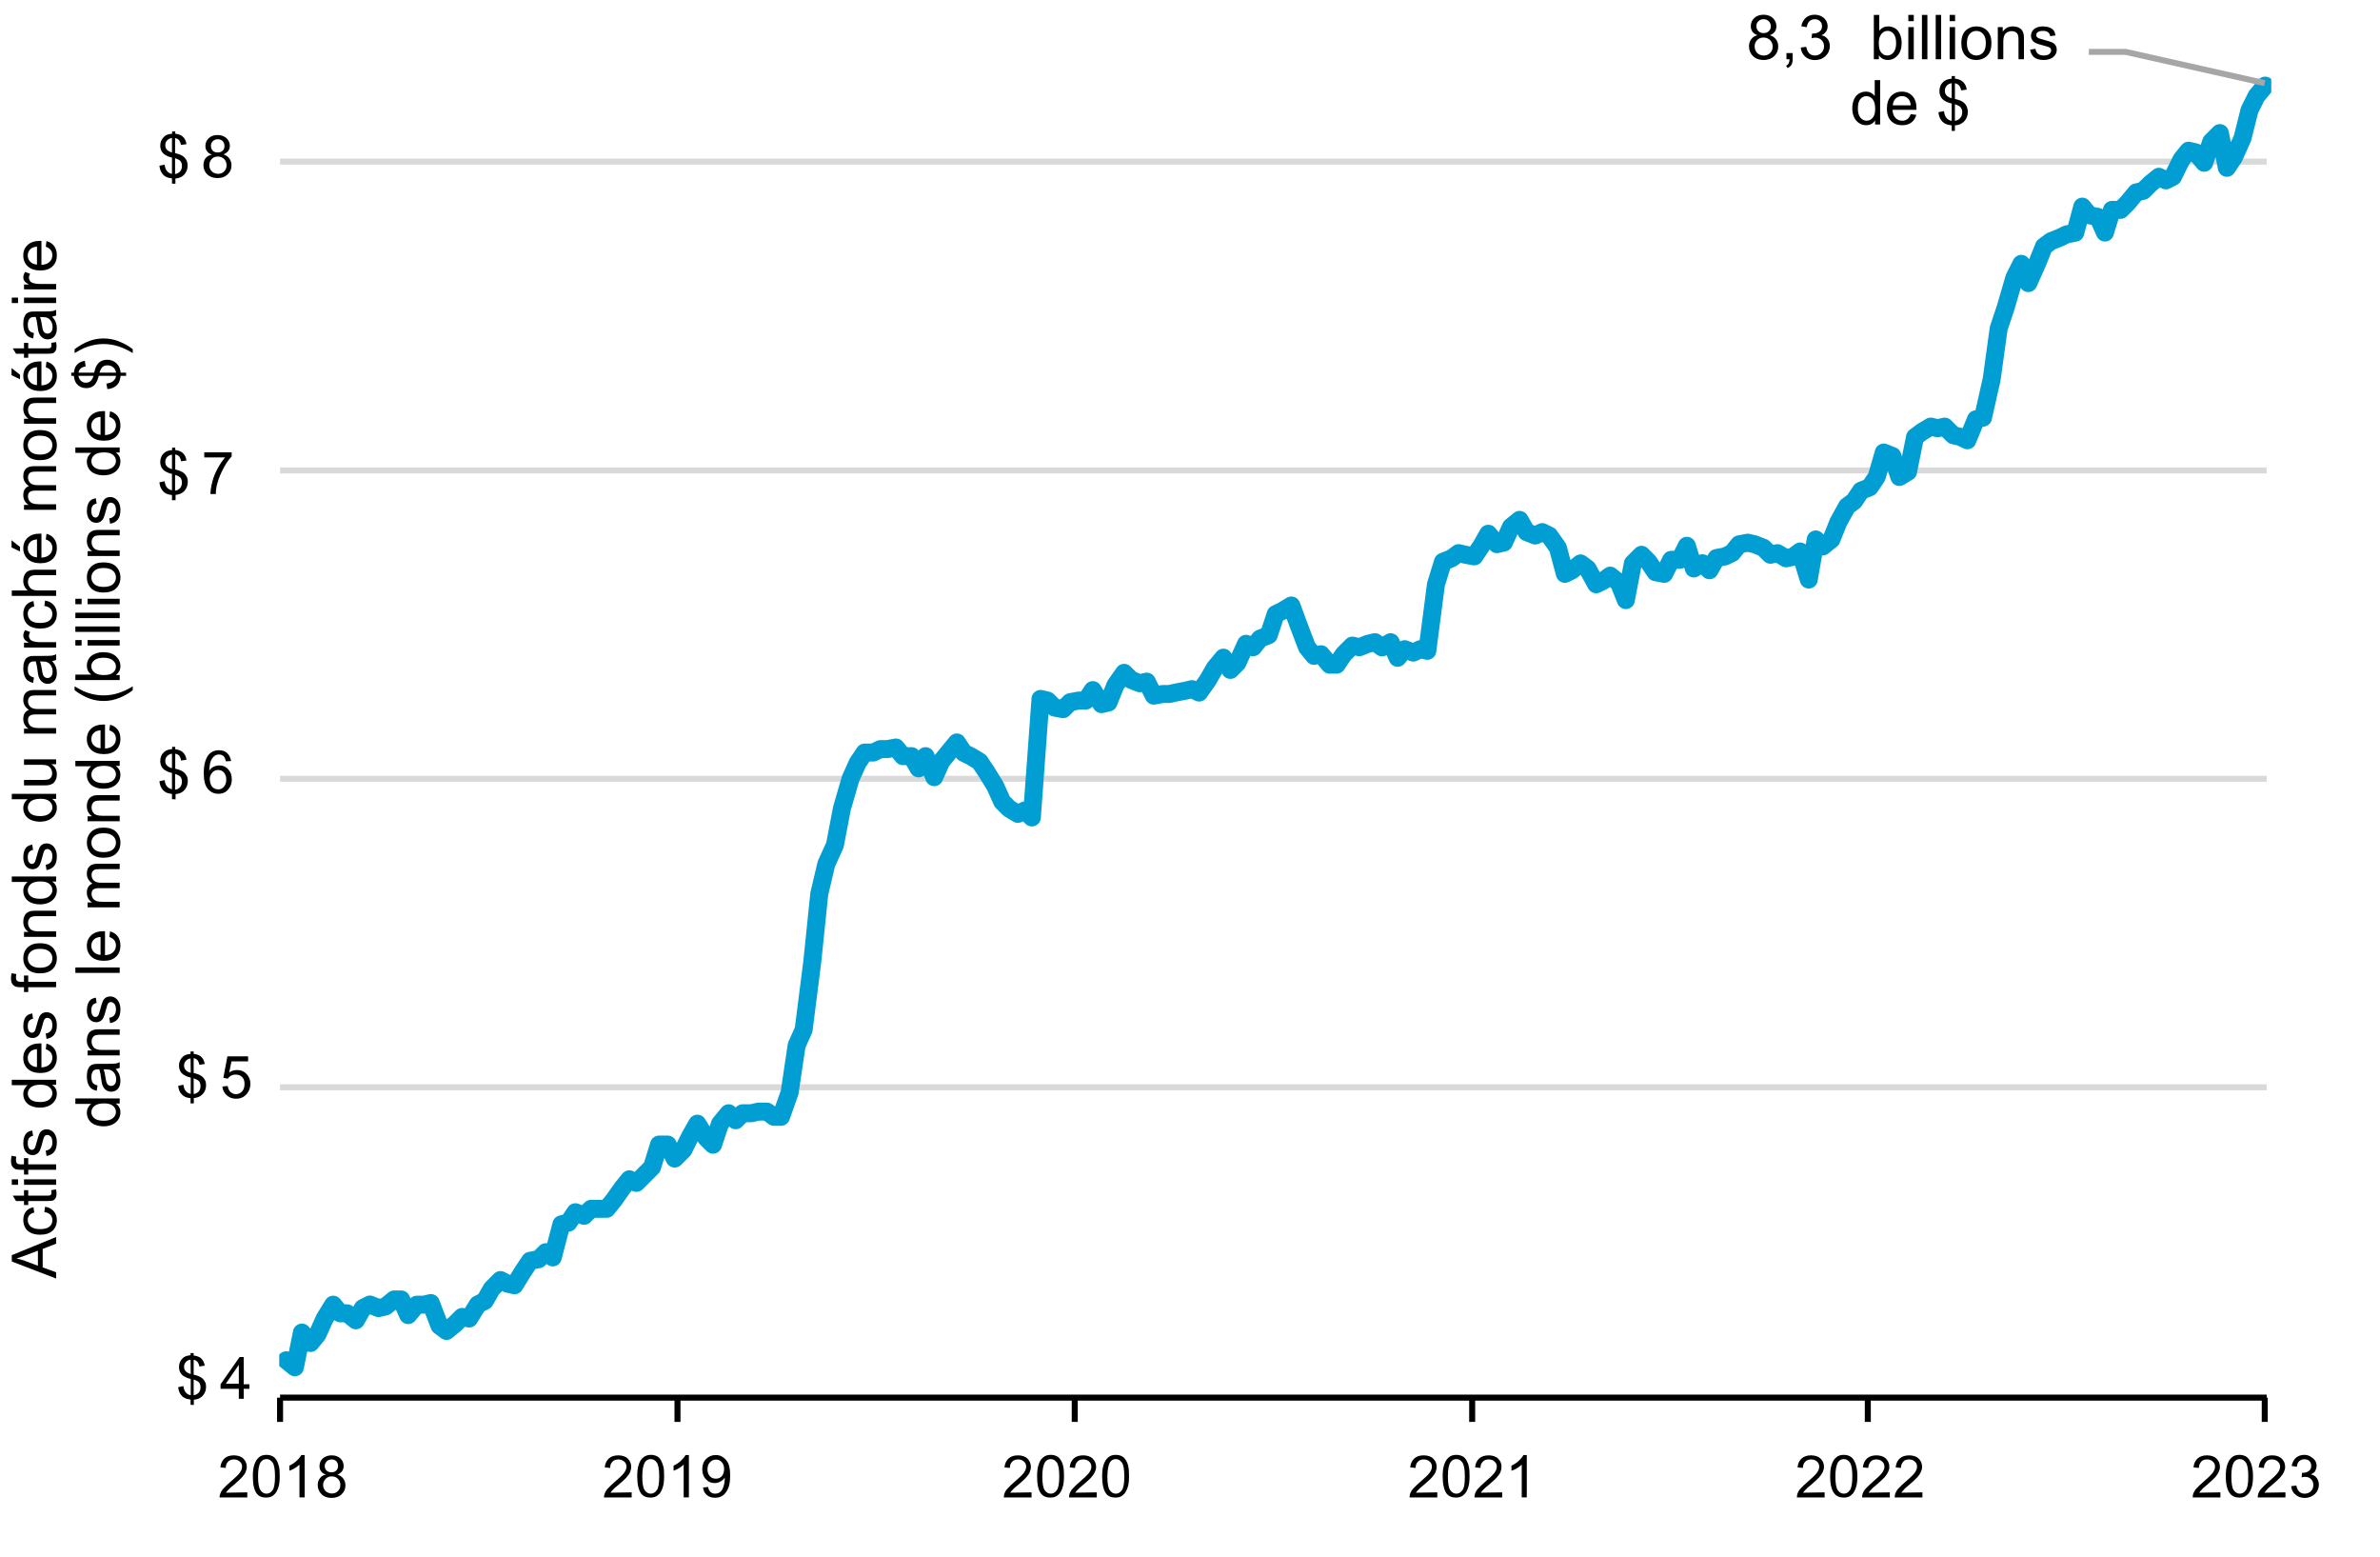 <?xml version="1.0" encoding="UTF-8"?><svg id="Info-Rules" xmlns="http://www.w3.org/2000/svg" xmlns:xlink="http://www.w3.org/1999/xlink" viewBox="0 0 1460 955"><defs><style>.cls-1{clip-path:url(#clippath);}.cls-2,.cls-3,.cls-4,.cls-5,.cls-6{fill:none;}.cls-2,.cls-7{stroke-width:0px;}.cls-3{stroke:#009ed3;stroke-linecap:round;stroke-width:11.02px;}.cls-3,.cls-4,.cls-5,.cls-6{stroke-linejoin:round;}.cls-4{stroke:#d9d9d9;}.cls-4,.cls-5,.cls-6{stroke-width:3.68px;}.cls-5{stroke:#a6a6a6;}.cls-6{stroke:#000;}.cls-8{isolation:isolate;}</style><clipPath id="clippath"><rect class="cls-2" x="171.3" y="3.4" width="1222" height="856.2"/></clipPath></defs><path class="cls-4" d="m171.8,666.8h1218.7M171.8,477.6h1218.7M171.8,288.5h1218.7M171.8,99.1h1218.7"/><path class="cls-6" d="m171.8,857.1h1218.7"/><path class="cls-6" d="m171.8,857.1v14.9m243.8-14.9v14.9m243.7-14.9v14.9m243.8-14.9v14.9m242.7-14.9v14.9m243.5-14.9v14.9"/><g class="cls-1"><path class="cls-3" d="m175.6,834.2l5.3,4.3,4.3-21.3,5.3,6.4,4.3-5.3,4.3-9.6,5.3-8.6,4.3,5.3h4.3l5.3,4.3,4.3-7.5,4.3-2.2,5.3,2.2,4.3-1,5.3-4.3h4.3l4.3,9.6,5.3-6.4h4.3l4.3-1,5.3,13.9,4.3,3.2,5.3-4.3,4.3-4.3,4.3,1,5.3-8.6,4.3-2.2,4.3-7.5,5.3-5.3,4.3,2.2,4.3,1,5.3-8.6,4.3-6.4,5.3-1,4.3-4.3,4.3,3.2,5.3-20.3,4.3-1,4.3-6.4,5.3,2.2,4.3-4.3h9.6l4.3-5.3,5.3-7.5,4.3-5.3,4.3,2.2,5.3-5.3,4.3-4.3,4.3-13.9h5.3l4.3,8.6,5.3-5.3,4.3-8.6,4.3-7.5,5.3,8.6,4.3,4.3,4.3-12.9,5.3-6.4,4.3,4.3,4.3-4.3h5.3l4.3-1h5.3l4.3,3.2h4.3l5.3-14.9,4.3-28.9,4.3-9.6,5.3-41.7,4.3-41.7,4.3-18.2,5.3-11.7,4.3-22.5,5.3-18.2,4.3-9.6,4.3-6.4h5.3l4.3-2.1h4.3l5.3-1,4.3,5.3h5.3l4.3,7.5,4.3-7.5,5.3,12.9,4.3-9.6,4.3-5.3,5.3-6.4,4.3,6.4,4.3,2.1,5.3,3.2,4.3,6.4,5.3,8.6,4.3,9.6,4.3,4.3,5.3,3.2,4.3-2.1,4.3,4.3,5.3-72.7,4.3,1,4.3,4.3,5.3,1,4.3-4.3,5.3-1h4.3l4.3-6.4,5.3,8.6,4.3-1,4.3-10.7,5.3-7.5,4.3,4.3,5.3,2.1,4.3-1,4.3,8.6,5.3-1h4.3l4.3-1,5.3-1,4.3-1,4.3,2.1,5.3-7.5,4.3-7.5,5.3-6.4,4.3,7.5,4.3-4.3,5.3-11.7,4.3,2.1,4.3-5.3,5.3-2.1,4.3-12.9,4.3-2.1,5.3-3.2,4.3,11.7,5.3,13.9,4.3,5.3,4.3-1,5.3,6.4h4.3l4.3-6.4,5.3-5.3,4.3,1,5.3-2.1,4.3-1,4.3,3.2,5.3-3.2,4.3,9.6,4.3-5.3,5.3,2.1,4.3-2.1,4.3,1,5.3-40.7,4.3-13.9,5.3-2.1,4.3-3.2,4.3,1,5.3,1,4.3-6.4,4.3-7.5,5.3,6.4,4.3-1,4.3-9.6,5.3-4.3,4.3,7.5,5.3,2.1,4.3-2.1,4.3,2.1,5.3,7.5,4.3,16,4.3-2.1,5.3-4.3,4.3,3.2,5.3,9.6,4.3-2.1,4.3-3.2,5.3,4.3,4.3,10.7,4.3-22.5,5.3-5.3,4.3,4.3,4.3,6.4,5.3,1,4.3-8.6h5.3l4.3-8.6,4.3,13.9,5.3-3.2,4.3,4.3,4.3-7.5,5.3-1,4.3-2.1,4.3-5.3,5.3-1,4.3,1,5.3,2.1,4.3,4.3,4.3-1,5.3,3.2,4.3-1,4.3-3.2,5.3,17.2,4.3-24.6,4.3,4.3,5.3-4.3,4.3-10.7,5.3-9.6,4.3-3.2,4.3-6.4,5.3-2.1,4.3-6.4,4.3-14.9,5.3,2.1,4.3,12.9,5.3-3.2,4.3-21.3,4.3-3.2,5.3-3.2,4.3,1,4.3-1,5.3,5.3,4.3,1,4.3,2.1,5.3-12.9,4.3-1,5.3-23.5,4.3-31.1,4.3-12.9,5.3-18.2,4.3-8.6,4.3,11.8,5.3-11.8,4.3-10.7,4.3-3.2,5.3-2.1,4.3-2.1,5.3-1,4.3-16,4.3,5.3,5.3,1,4.3,9.6,4.3-13.9h5.3l4.3-4.3,5.3-6.4,4.3-1,4.3-4.3,5.3-4.3,4.3,2.2,4.3-2.2,5.3-10.7,4.3-5.3,4.3,1,5.3,6.4,4.3-12.9,5.3-5.3,4.3,21.3,4.3-6.4,5.3-11.8,4.3-17.2,4.3-8.6,5.3-6.4"/></g><path class="cls-5" d="m1389.3,51l-85.4-19.2h-22.5"/><path class="cls-7" d="m116.9,861.5v-3.2c-1.5-.2-2.8-.5-3.8-1.1-1-.5-1.8-1.4-2.5-2.4-.7-1.1-1.1-2.5-1.3-4.1l3.2-.7c.2,1.7.7,2.9,1.3,3.7.8,1.1,2,1.8,3.2,1.9v-10c-1.3-.2-2.6-.7-4-1.5-1-.5-1.8-1.4-2.4-2.4-.5-1-.8-2.1-.8-3.4,0-2.2.8-4,2.4-5.5,1.1-1,2.6-1.5,4.7-1.7v-1.3h1.9v1.5c1.8.2,3.3.7,4.3,1.5,1.4,1.1,2.2,2.8,2.5,4.7l-3.3.5c-.2-1.3-.7-2.2-1.1-2.8-.7-.7-1.4-1.1-2.4-1.3v9.1c1.5.4,2.6.7,3.2,1,1,.4,1.8,1,2.4,1.5.7.7,1.1,1.4,1.5,2.2s.5,1.8.5,2.8c0,2.2-.7,4-2.1,5.5s-3.2,2.2-5.4,2.4v3.2l-2-.1h0Zm0-27.7c-1.3.2-2.2.7-2.9,1.5-.7.8-1.1,1.7-1.1,2.8s.3,2,1,2.8c.7.7,1.5,1.3,3.1,1.7l-.1-8.8h0Zm1.9,21.8c1.3-.1,2.2-.7,3.1-1.5.8-1,1.1-2,1.1-3.4,0-1.1-.3-2.1-.8-2.8s-1.7-1.3-3.4-1.9v9.6h0Z"/><path class="cls-7" d="m146.5,857.8v-6.1h-11.2v-2.8l11.7-16.7h2.5v16.7h3.5v2.8h-3.5v6.1h-3Zm0-9.1v-11.7l-8,11.6h8v.1Z"/><path class="cls-7" d="m116.9,676.7v-3.2c-1.5-.2-2.8-.5-3.8-1.1-1-.5-1.8-1.4-2.5-2.4-.7-1.1-1.1-2.5-1.3-4.1l3.2-.7c.2,1.7.7,2.9,1.3,3.7.8,1.1,2,1.8,3.2,1.9v-10c-1.3-.2-2.6-.7-4-1.5-1-.5-1.8-1.4-2.4-2.4-.5-1-.8-2.1-.8-3.4,0-2.2.8-4,2.4-5.5,1.1-1,2.6-1.5,4.7-1.7v-1.5h1.9v1.5c1.8.2,3.3.7,4.3,1.5,1.4,1.1,2.2,2.8,2.5,4.7l-3.3.5c-.2-1.3-.7-2.2-1.1-2.8-.7-.7-1.4-1.1-2.4-1.3v9.1c1.5.4,2.6.7,3.2,1,1,.4,1.8,1,2.4,1.5.7.7,1.1,1.4,1.5,2.2s.5,1.8.5,2.8c0,2.2-.7,4-2.1,5.5s-3.2,2.2-5.4,2.4v3.2l-2,.1h0Zm0-27.6c-1.3.2-2.2.7-2.9,1.5-.7.8-1.1,1.7-1.1,2.8s.3,2,1,2.8c.7.7,1.5,1.3,3.1,1.7l-.1-8.8h0Zm1.9,21.8c1.3-.1,2.2-.7,3.1-1.5.8-1,1.1-2,1.1-3.4,0-1.1-.3-2.1-.8-2.8s-1.7-1.3-3.4-1.9v9.6h0Z"/><path class="cls-7" d="m136.4,666.3l3.3-.3c.2,1.5.8,2.8,1.7,3.7,1,.8,2,1.3,3.3,1.3,1.5,0,2.8-.5,3.8-1.7,1-1.1,1.5-2.6,1.5-4.6s-.5-3.2-1.5-4.2c-1.1-1.1-2.4-1.5-4-1.5-1.1,0-1.9.2-2.8.7-.8.4-1.5,1.1-1.9,1.8l-2.8-.5,2.5-13.2h12.7v3.1h-10.2l-1.4,6.8c1.5-1.1,3.2-1.5,4.9-1.5,2.2,0,4.1.7,5.7,2.4,1.5,1.5,2.4,3.6,2.4,6s-.7,4.3-2,6c-1.7,2.1-3.9,3.2-6.7,3.2-2.4,0-4.2-.7-5.7-2-1.6-1.4-2.6-3.3-2.8-5.5h0Z"/><path class="cls-7" d="m105.5,490.1v-3.2c-1.6-.2-2.9-.5-3.9-1.1-1-.5-1.8-1.4-2.5-2.5s-1.1-2.5-1.3-4.2l3.2-.7c.2,1.7.7,3,1.3,3.7.8,1.1,2.1,1.7,3.2,1.9v-10c-1.3-.2-2.6-.7-4-1.5-1-.5-1.8-1.4-2.4-2.4-.5-1-.8-2.1-.8-3.4,0-2.2.8-4.2,2.5-5.6,1.1-1,2.6-1.5,4.8-1.7v-1.4h1.9v1.5c1.8.2,3.3.7,4.4,1.6,1.4,1.1,2.2,2.8,2.5,4.8l-3.3.5c-.2-1.3-.7-2.2-1.1-2.9-.7-.7-1.4-1.1-2.5-1.3v9.2c1.6.4,2.6.7,3.2,1,1,.4,1.8,1,2.5,1.6.7.7,1.1,1.4,1.5,2.2s.5,1.8.5,2.8c0,2.2-.7,4-2.1,5.6-1.4,1.5-3.2,2.2-5.4,2.4v3.2l-2.2-.1h0Zm0-27.9c-1.3.2-2.2.7-3,1.5-.7.8-1.1,1.7-1.1,2.9,0,1.1.3,2.1,1,2.8.7.7,1.6,1.3,3.1,1.7v-8.9h0Zm1.9,22.1c1.3-.1,2.2-.7,3.1-1.6.8-1,1.1-2.1,1.1-3.4,0-1.1-.3-2.1-.8-2.8-.5-.7-1.7-1.3-3.4-1.9v9.7h0Z"/><path class="cls-7" d="m141.8,466.7l-3.2.2c-.3-1.3-.7-2.1-1.1-2.8-.8-1-1.9-1.4-3.2-1.4-1,0-1.9.3-2.6.8-1,.7-1.8,1.8-2.4,3.2-.5,1.4-.8,3.4-1,6,.7-1.1,1.7-2.1,2.8-2.5,1.1-.5,2.2-.8,3.5-.8,2.1,0,3.9.7,5.4,2.4,1.5,1.6,2.2,3.6,2.2,6.1,0,1.6-.3,3.2-1.1,4.6s-1.7,2.5-2.9,3.2c-1.1.7-2.6,1.1-4.2,1.1-2.6,0-4.8-1-6.5-3-1.7-1.9-2.5-5.3-2.5-9.7,0-5,1-8.6,2.8-11,1.6-2.1,3.9-3,6.5-3,2.1,0,3.7.5,5,1.7,1.4,1.3,2.1,3,2.5,4.9h0Zm-13.1,11.3c0,1.1.2,2.1.7,3.2.4,1,1.1,1.8,1.9,2.2.8.5,1.7.7,2.6.7,1.4,0,2.5-.5,3.4-1.6,1-1.1,1.5-2.5,1.5-4.4,0-1.8-.5-3.2-1.4-4.3-1-1.1-2.1-1.6-3.6-1.6s-2.6.5-3.6,1.6-1.6,2.5-1.5,4.2h0Z"/><path class="cls-7" d="m105.5,306.8v-3.2c-1.6-.2-2.9-.5-3.9-1.1-1-.5-1.8-1.4-2.5-2.5s-1.1-2.5-1.3-4.2l3.2-.7c.2,1.7.7,3,1.3,3.7.8,1.1,2.1,1.7,3.2,1.9v-10.1c-1.3-.2-2.6-.7-4-1.5-1-.5-1.8-1.4-2.4-2.4-.5-1-.8-2.1-.8-3.4,0-2.2.8-4.2,2.5-5.6,1.1-1,2.6-1.5,4.8-1.7v-1.5h1.9v1.5c1.8.2,3.3.7,4.4,1.6,1.4,1.1,2.2,2.8,2.5,4.8l-3.3.5c-.2-1.3-.7-2.2-1.1-2.9-.7-.7-1.4-1.1-2.5-1.3v9.2c1.6.4,2.6.7,3.2,1,1,.4,1.8,1,2.5,1.6.7.7,1.1,1.4,1.5,2.2s.5,1.8.5,2.8c0,2.2-.7,4-2.1,5.6-1.4,1.5-3.2,2.2-5.4,2.4v3.2l-2.2.1h0Zm0-28c-1.3.2-2.2.7-3,1.5-.7.8-1.1,1.7-1.1,2.9s.3,2.1,1,2.8,1.6,1.3,3.1,1.7v-8.9h0Zm1.9,22.1c1.3-.1,2.2-.7,3.1-1.6.8-1,1.1-2.1,1.1-3.4,0-1.1-.3-2.1-.8-2.8-.5-.7-1.7-1.3-3.4-1.9v9.7h0Z"/><path class="cls-7" d="m125.3,280.5v-3.1h16.8v2.5c-1.6,1.7-3.3,4-4.9,7.1-1.6,3-2.9,5.8-3.7,8.9-.7,2.1-1.1,4.6-1.1,7.1h-3.3c0-2.1.4-4.5,1.1-7.4s1.9-5.7,3.3-8.3c1.4-2.6,3-4.9,4.6-6.8h-12.8Z"/><path class="cls-7" d="m105.5,112.6v-3.2c-1.6-.2-2.9-.5-3.9-1.1-1-.5-1.8-1.4-2.5-2.5s-1.1-2.5-1.3-4.2l3.2-.6c.2,1.7.7,3,1.3,3.7.8,1.1,2.1,1.8,3.2,1.9v-10c-1.3-.2-2.6-.7-4-1.5-1-.5-1.8-1.4-2.4-2.4-.5-1-.8-2.1-.8-3.4,0-2.2.8-4,2.5-5.6,1.1-1,2.6-1.5,4.8-1.7v-1.4h1.9v1.4c1.8.2,3.3.7,4.4,1.6,1.4,1.1,2.2,2.8,2.5,4.8l-3.4.5c-.2-1.3-.7-2.2-1.1-2.9-.7-.7-1.4-1.1-2.5-1.3v9.2c1.6.4,2.6.7,3.2,1,1,.4,1.8,1,2.5,1.6.7.7,1.1,1.4,1.5,2.2.3.8.5,1.8.5,2.8,0,2.2-.7,4-2.1,5.6-1.4,1.5-3.2,2.2-5.4,2.4v3.2l-2.1-.1h0Zm0-28c-1.3.2-2.2.7-3,1.5-.7.8-1.1,1.7-1.1,2.9,0,1.1.3,2.1,1,2.8.7.7,1.6,1.3,3.1,1.7v-8.9h0Zm1.9,22.1c1.3-.1,2.2-.7,3.1-1.6.8-1,1.1-2.1,1.1-3.4,0-1.1-.3-2.1-.8-2.8-.5-.7-1.7-1.3-3.4-1.9v9.7h0Z"/><path class="cls-7" d="m130,94.8c-1.3-.4-2.4-1.1-3-2.1-.7-.8-1-1.9-1-3.2,0-1.9.7-3.5,2.1-4.8s3.2-1.9,5.4-1.9,4,.7,5.4,1.9c1.4,1.3,2.1,2.9,2.1,4.8,0,1.1-.3,2.2-1,3.1-.7.8-1.6,1.6-2.9,2.1,1.6.5,2.8,1.4,3.6,2.5s1.3,2.5,1.3,4.2c0,2.2-.7,4-2.4,5.6s-3.6,2.2-6.2,2.2-4.6-.7-6.2-2.2-2.4-3.4-2.4-5.7c0-1.7.4-3.1,1.3-4.3,1-1.2,2.3-1.8,3.9-2.2h0Zm-1.6,6.6c0,.8.2,1.8.7,2.6s1.1,1.5,1.9,1.9,1.7.7,2.8.7c1.5,0,2.8-.5,3.7-1.5,1-1,1.5-2.2,1.5-3.7s-.5-2.8-1.5-3.9c-1.1-1-2.4-1.5-3.9-1.5s-2.8.5-3.7,1.5c-1,1.1-1.5,2.4-1.5,3.9Zm1-12c0,1.3.4,2.2,1.1,3s1.8,1.1,3.1,1.1,2.2-.4,3-1.1,1.1-1.7,1.1-2.9-.4-2.1-1.1-3c-.8-.8-1.8-1.1-3-1.1-1.1,0-2.2.4-3,1.1-.8.9-1.2,1.8-1.2,2.9h0Z"/><path class="cls-7" d="m151.7,915.2v3.1h-17c0-.7.1-1.5.4-2.2.4-1.1,1.1-2.4,2.1-3.4,1-1.1,2.4-2.4,4.1-3.9,2.8-2.4,4.6-4.1,5.7-5.5,1-1.4,1.5-2.6,1.5-3.8,0-1.3-.4-2.4-1.4-3.2s-2.1-1.3-3.5-1.3c-1.5,0-2.8.4-3.7,1.4-1,1-1.4,2.2-1.4,3.8l-3.3-.3c.2-2.4,1.1-4.2,2.5-5.5s3.4-1.9,5.8-1.9,4.5.7,5.8,2,2.1,3.1,2.1,5c0,1.1-.2,2-.7,3.1-.4,1.1-1.1,2-2.1,3.2-1,1.1-2.6,2.6-4.9,4.6-1.9,1.5-3.1,2.6-3.7,3.3-.5.5-1,1.1-1.4,1.7l13.1-.2h0Z"/><path class="cls-7" d="m155.1,905.4c0-3.1.3-5.5,1-7.4s1.5-3.3,2.8-4.3c1.1-1.1,2.8-1.5,4.6-1.5,1.4,0,2.6.3,3.6.8,1.1.5,1.9,1.4,2.5,2.4.7,1.1,1.1,2.4,1.5,3.8.4,1.5.5,3.5.5,6.1,0,3.1-.3,5.5-1,7.3-.7,1.9-1.5,3.3-2.8,4.3-1.1,1.1-2.8,1.5-4.6,1.5-2.5,0-4.5-.8-5.8-2.6-1.5-2-2.3-5.5-2.3-10.4h0Zm3.2,0c0,4.2.5,7.1,1.5,8.5s2.2,2.1,3.7,2.1,2.6-.7,3.7-2.1c1-1.4,1.5-4.2,1.5-8.5s-.5-7.1-1.5-8.5-2.2-2.1-3.7-2.1-2.6.6-3.5,1.8c-1.2,1.8-1.7,4.6-1.7,8.8h0Z"/><path class="cls-7" d="m186.9,918.3h-3.2v-20.1c-.7.7-1.8,1.5-2.9,2.2-1.3.7-2.4,1.3-3.3,1.5v-3.1c1.8-.8,3.3-1.8,4.6-3.1,1.4-1.3,2.2-2.4,2.8-3.4h2v26h0Z"/><path class="cls-7" d="m199.9,904.3c-1.3-.5-2.4-1.1-2.9-2-.7-.8-1-1.9-1-3.2,0-1.9.7-3.5,2-4.7,1.4-1.2,3.2-1.9,5.4-1.9s4,.6,5.4,1.9c1.4,1.3,2,2.8,2,4.7,0,1.1-.3,2.2-1,3.2-.7.8-1.5,1.5-2.8,2,1.5.5,2.8,1.4,3.6,2.5s1.3,2.5,1.3,4.1c0,2.2-.7,4-2.4,5.5-1.5,1.5-3.6,2.2-6.1,2.2s-4.6-.7-6.1-2.2-2.4-3.4-2.4-5.6c0-1.7.4-3.1,1.3-4.2.8-1.2,2.1-2,3.7-2.3h0Zm-1.7,6.4c0,.8.2,1.8.7,2.6.4.8,1.1,1.5,1.9,1.9s1.7.7,2.8.7c1.5,0,2.8-.5,3.7-1.5,1-1,1.5-2.2,1.5-3.7s-.5-2.8-1.5-3.8c-1-1.1-2.4-1.5-3.8-1.5s-2.8.5-3.7,1.5c-1.1,1.2-1.6,2.3-1.6,3.8h0Zm1-11.8c0,1.3.4,2.2,1.1,2.9.7.7,1.8,1.1,3.1,1.1s2.2-.4,2.9-1.1c.7-.7,1.1-1.7,1.1-2.8s-.4-2.1-1.1-2.9c-.8-.8-1.8-1.1-2.9-1.1s-2.2.4-2.9,1.1c-.7.7-1.3,1.8-1.3,2.8h0Z"/><path class="cls-7" d="m387.5,915.2v3.1h-17c0-.7.1-1.5.4-2.2.4-1.1,1.1-2.4,2.1-3.4,1-1.1,2.4-2.4,4.1-3.9,2.8-2.4,4.6-4.1,5.7-5.5,1-1.4,1.5-2.6,1.5-3.8,0-1.3-.4-2.4-1.4-3.2s-2.1-1.3-3.5-1.3c-1.5,0-2.8.4-3.7,1.4-1,1-1.4,2.2-1.4,3.8l-3.3-.3c.2-2.4,1.1-4.2,2.5-5.5,1.5-1.3,3.4-1.9,5.8-1.9s4.5.7,5.8,2c1.4,1.3,2.1,3.1,2.1,5,0,1.1-.2,2-.6,3.1s-1.1,2-2.1,3.2-2.6,2.6-4.9,4.6c-1.9,1.5-3.1,2.6-3.7,3.3-.5.5-1,1.1-1.4,1.7l13-.2h0Z"/><path class="cls-7" d="m390.9,905.4c0-3.1.3-5.5,1-7.4.6-1.9,1.5-3.3,2.8-4.3s2.8-1.5,4.6-1.5c1.4,0,2.6.3,3.6.8,1.1.5,1.9,1.4,2.5,2.4.6,1.1,1.1,2.4,1.5,3.8s.5,3.5.5,6.1c0,3.1-.3,5.5-1,7.3-.6,1.9-1.5,3.3-2.8,4.3-1.2,1.1-2.8,1.5-4.6,1.5-2.5,0-4.5-.8-5.8-2.6-1.4-2-2.3-5.5-2.3-10.4h0Zm3.1,0c0,4.2.5,7.1,1.5,8.5s2.2,2.1,3.7,2.1,2.6-.7,3.7-2.1c1-1.4,1.5-4.2,1.5-8.5s-.5-7.1-1.5-8.5-2.2-2.1-3.7-2.1-2.6.6-3.5,1.8c-1.1,1.8-1.7,4.6-1.7,8.8h0Z"/><path class="cls-7" d="m422.6,918.3h-3.2v-20.1c-.7.7-1.8,1.5-2.9,2.2-1.3.7-2.4,1.3-3.3,1.5v-3.1c1.8-.8,3.3-1.8,4.6-3.1,1.4-1.3,2.2-2.4,2.8-3.4h2v26h0Z"/><path class="cls-7" d="m431.3,912.2l3.1-.3c.2,1.4.7,2.4,1.5,3.1.7.7,1.7,1,2.8,1,1,0,1.8-.2,2.5-.6.7-.4,1.4-1.1,1.8-1.8s.8-1.8,1.1-2.9c.3-1.1.5-2.5.5-3.9v-.7c-.6,1.1-1.5,1.8-2.6,2.4-1.1.7-2.4,1-3.6,1-2.1,0-3.9-.7-5.4-2.4-1.5-1.5-2.2-3.6-2.2-6.1s.7-4.7,2.4-6.3c1.5-1.5,3.5-2.4,5.8-2.4,1.7,0,3.2.4,4.6,1.4s2.4,2.2,3.2,3.8c.7,1.7,1.1,4.1,1.1,7.2s-.3,5.9-1.1,7.8-1.8,3.4-3.2,4.5c-1.4,1.1-3.1,1.5-5,1.5-2,0-3.7-.5-5-1.7-1.3-1-2.1-2.6-2.3-4.6h0Zm12.9-11.3c0-1.8-.5-3.3-1.5-4.3-1-1.1-2.1-1.5-3.5-1.5s-2.6.5-3.7,1.7c-1.1,1.1-1.5,2.6-1.5,4.5,0,1.5.5,2.9,1.5,4s2.2,1.5,3.7,1.5,2.6-.5,3.6-1.5c.9-1.1,1.4-2.6,1.4-4.4h0Z"/><path class="cls-7" d="m632.8,915.2v3.1h-17c0-.7.1-1.5.3-2.2.4-1.1,1.1-2.4,2.1-3.4,1-1.1,2.4-2.4,4.1-3.9,2.8-2.4,4.6-4.1,5.7-5.5,1-1.4,1.5-2.6,1.5-3.8,0-1.3-.4-2.4-1.4-3.2-.8-.8-2.1-1.3-3.5-1.3-1.5,0-2.8.4-3.7,1.4-1,1-1.4,2.2-1.4,3.8l-3.3-.3c.2-2.4,1.1-4.2,2.5-5.5,1.5-1.3,3.4-1.9,5.8-1.9s4.5.7,5.8,2,2.1,3.1,2.1,5c0,1.1-.2,2-.6,3.1-.4,1.1-1.1,2-2.1,3.2s-2.6,2.6-4.9,4.6c-1.9,1.5-3.1,2.6-3.7,3.3-.5.5-1,1.1-1.4,1.7l13.1-.2h0Z"/><path class="cls-7" d="m636.2,905.4c0-3.1.3-5.5,1-7.4.6-1.9,1.5-3.3,2.8-4.3,1.3-1.1,2.8-1.5,4.6-1.5,1.4,0,2.6.3,3.6.8,1.1.5,1.9,1.4,2.5,2.4.7,1.1,1.3,2.4,1.5,3.8.4,1.5.5,3.5.5,6.1,0,3.1-.3,5.5-1,7.3-.6,1.9-1.5,3.3-2.8,4.3-1.1,1.1-2.8,1.5-4.6,1.5-2.4,0-4.5-.8-5.8-2.6-1.5-2-2.3-5.5-2.3-10.4h0Zm3.2,0c0,4.2.5,7.1,1.5,8.5s2.2,2.1,3.7,2.1,2.6-.7,3.7-2.1c1-1.4,1.5-4.2,1.5-8.5s-.5-7.1-1.5-8.5-2.2-2.1-3.7-2.1-2.6.6-3.5,1.8c-1.1,1.8-1.7,4.6-1.7,8.8h0Z"/><path class="cls-7" d="m672.8,915.2v3.1h-17c0-.7.1-1.5.3-2.2.4-1.1,1.1-2.4,2.1-3.4,1-1.1,2.4-2.4,4.1-3.9,2.8-2.4,4.6-4.1,5.7-5.5,1-1.4,1.5-2.6,1.5-3.8,0-1.3-.4-2.4-1.4-3.2-.8-.8-2.1-1.3-3.5-1.3-1.5,0-2.8.4-3.7,1.4-1,1-1.4,2.2-1.4,3.8l-3.3-.3c.2-2.4,1.1-4.2,2.5-5.5s3.4-1.9,5.8-1.9,4.5.7,5.8,2,2.1,3.1,2.1,5c0,1.1-.2,2-.7,3.1s-1.1,2-2.1,3.2-2.6,2.6-4.9,4.6c-1.9,1.5-3.1,2.6-3.7,3.3-.5.5-1,1.1-1.4,1.7l13.2-.2h0Z"/><path class="cls-7" d="m676.1,905.4c0-3.1.3-5.5,1-7.4s1.5-3.3,2.8-4.3c1.3-1.1,2.8-1.5,4.6-1.5,1.4,0,2.6.3,3.6.8,1.1.5,1.9,1.4,2.5,2.4.7,1.1,1.3,2.4,1.5,3.8.4,1.5.5,3.5.5,6.1,0,3.1-.3,5.5-1,7.3-.7,1.9-1.5,3.3-2.8,4.3-1.1,1.1-2.8,1.5-4.6,1.5-2.4,0-4.5-.8-5.8-2.6-1.4-2-2.3-5.5-2.3-10.4h0Zm3.2,0c0,4.2.5,7.1,1.5,8.5s2.2,2.1,3.7,2.1,2.6-.7,3.7-2.1c1-1.4,1.5-4.2,1.5-8.5s-.5-7.1-1.5-8.5-2.2-2.1-3.7-2.1-2.6.6-3.5,1.8c-1.1,1.8-1.6,4.6-1.7,8.8h0Z"/><path class="cls-7" d="m881.7,915.2v3.1h-17c0-.7.1-1.5.3-2.2.4-1.1,1.1-2.4,2.1-3.4,1-1.1,2.4-2.4,4.1-3.9,2.8-2.4,4.6-4.1,5.7-5.5,1-1.4,1.5-2.6,1.5-3.8,0-1.3-.4-2.4-1.4-3.2-.8-.8-2.1-1.3-3.5-1.3-1.5,0-2.8.4-3.7,1.4-1,1-1.4,2.2-1.4,3.8l-3.3-.3c.2-2.4,1.1-4.2,2.5-5.5s3.4-1.9,5.8-1.9,4.5.7,5.8,2c1.4,1.3,2.1,3.1,2.1,5,0,1.1-.2,2-.6,3.1s-1.1,2-2.1,3.2-2.6,2.6-4.9,4.6c-1.9,1.5-3.1,2.6-3.7,3.3-.5.5-1,1.1-1.4,1.7l13.1-.2h0Z"/><path class="cls-7" d="m885,905.4c0-3.1.3-5.5,1-7.4s1.5-3.3,2.8-4.3c1.3-1.1,2.8-1.5,4.6-1.5,1.4,0,2.6.3,3.6.8,1.1.5,1.9,1.4,2.5,2.4.6,1.1,1.3,2.4,1.5,3.8.4,1.5.5,3.5.5,6.1,0,3.1-.3,5.5-1,7.3-.6,1.9-1.5,3.3-2.8,4.3-1.1,1.1-2.8,1.5-4.6,1.5-2.4,0-4.5-.8-5.8-2.6-1.4-2-2.3-5.5-2.3-10.4h0Zm3.2,0c0,4.2.5,7.1,1.5,8.5s2.2,2.1,3.7,2.1,2.6-.7,3.7-2.1c1.1-1.4,1.5-4.2,1.5-8.5s-.5-7.1-1.5-8.5-2.2-2.1-3.7-2.1-2.6.6-3.5,1.8c-1.2,1.8-1.7,4.6-1.7,8.8h0Z"/><path class="cls-7" d="m921.5,915.2v3.1h-17c0-.7.1-1.5.3-2.2.4-1.1,1.1-2.4,2.1-3.4,1-1.1,2.4-2.4,4.1-3.9,2.8-2.4,4.6-4.1,5.7-5.5,1-1.4,1.5-2.6,1.5-3.8,0-1.3-.4-2.4-1.4-3.2-.8-.8-2.1-1.3-3.5-1.3-1.5,0-2.8.4-3.7,1.4-1,1-1.4,2.2-1.4,3.8l-3.3-.3c.2-2.4,1.1-4.2,2.5-5.5,1.5-1.3,3.4-1.9,5.8-1.9s4.5.7,5.8,2c1.4,1.3,2.1,3.1,2.1,5,0,1.1-.2,2-.6,3.1s-1.1,2-2.1,3.2-2.6,2.6-4.9,4.6c-1.9,1.5-3.1,2.6-3.7,3.3-.5.5-1,1.1-1.4,1.7l13.1-.2h0Z"/><path class="cls-7" d="m936.7,918.3h-3.2v-20.1c-.7.7-1.8,1.5-2.9,2.2-1.3.7-2.4,1.3-3.4,1.5v-3.1c1.8-.8,3.3-1.8,4.6-3.1,1.4-1.3,2.2-2.4,2.8-3.4h2v26h.1Z"/><path class="cls-7" d="m1119.3,915.2v3.1h-17c0-.7.1-1.5.3-2.2.4-1.1,1.1-2.4,2.1-3.4,1-1.1,2.4-2.4,4.1-3.9,2.8-2.4,4.6-4.1,5.7-5.5,1-1.4,1.5-2.6,1.5-3.8,0-1.3-.4-2.4-1.4-3.2-.8-.8-2.1-1.3-3.5-1.3-1.5,0-2.8.4-3.7,1.4-1,1-1.4,2.2-1.4,3.8l-3.3-.3c.2-2.4,1.1-4.2,2.5-5.5,1.5-1.3,3.4-1.9,5.8-1.9s4.5.7,5.8,2c1.5,1.4,2.1,3.1,2.1,5,0,1.1-.2,2-.7,3.1s-1.1,2-2.1,3.2c-1,1.1-2.6,2.6-4.9,4.6-1.9,1.5-3.1,2.6-3.7,3.3-.5.5-1,1.1-1.4,1.7l13.2-.2h0Z"/><path class="cls-7" d="m1122.7,905.4c0-3.1.3-5.5,1-7.4s1.5-3.3,2.8-4.3c1.2-1.1,2.8-1.5,4.6-1.5,1.4,0,2.5.3,3.6.8s1.9,1.4,2.5,2.4,1.3,2.4,1.5,3.8c.4,1.5.7,3.5.7,6.1,0,3.1-.3,5.5-1,7.3-.7,1.9-1.5,3.3-2.8,4.3-1.1,1.1-2.8,1.5-4.6,1.5-2.4,0-4.5-.8-5.8-2.6-1.6-2-2.5-5.5-2.5-10.4h0Zm3.2,0c0,4.2.5,7.1,1.5,8.5s2.2,2.1,3.7,2.1,2.6-.7,3.7-2.1c1-1.4,1.5-4.2,1.5-8.5s-.5-7.1-1.5-8.5-2.2-2.1-3.7-2.1-2.6.6-3.5,1.8c-1.1,1.8-1.7,4.6-1.7,8.8h0Z"/><path class="cls-7" d="m1159.3,915.2v3.1h-17c0-.7.1-1.5.3-2.2.4-1.1,1.1-2.4,2.1-3.4,1-1.1,2.4-2.4,4.1-3.9,2.8-2.4,4.6-4.1,5.7-5.5,1-1.4,1.5-2.6,1.5-3.8,0-1.3-.4-2.4-1.4-3.2-.8-.8-2-1.3-3.5-1.3s-2.8.4-3.6,1.4c-.8,1-1.4,2.2-1.4,3.8l-3.3-.3c.2-2.4,1.1-4.2,2.5-5.5,1.5-1.3,3.4-1.9,5.8-1.9s4.5.7,5.8,2c1.4,1.3,2.1,3.1,2.1,5,0,1.1-.2,2-.7,3.1s-1.1,2-2.1,3.2c-1,1.1-2.6,2.6-4.9,4.6-1.9,1.5-3.1,2.6-3.6,3.3-.5.5-1,1.1-1.4,1.7l13-.2h0Z"/><path class="cls-7" d="m1179.3,915.2v3.1h-17c0-.7.1-1.5.3-2.2.4-1.1,1.1-2.4,2.1-3.4,1-1.1,2.4-2.4,4.1-3.9,2.8-2.4,4.6-4.1,5.7-5.5,1-1.4,1.5-2.6,1.5-3.8,0-1.3-.4-2.4-1.4-3.2-.8-.8-2-1.3-3.5-1.3s-2.8.4-3.6,1.4c-.8,1-1.4,2.2-1.4,3.8l-3.2-.3c.2-2.4,1.1-4.2,2.5-5.5,1.5-1.3,3.4-1.9,5.8-1.9s4.5.7,5.8,2c1.4,1.3,2.1,3.1,2.1,5,0,1.1-.2,2-.7,3.1s-1.1,2-2.1,3.2c-1,1.1-2.6,2.6-4.9,4.6-1.9,1.5-3.1,2.6-3.6,3.3-.5.5-1,1.1-1.4,1.7l12.9-.2h0Z"/><path class="cls-7" d="m1362.1,915.2v3.1h-17c0-.7.1-1.5.3-2.2.4-1.1,1.1-2.4,2.1-3.4,1-1.1,2.4-2.4,4.1-3.9,2.8-2.4,4.6-4.1,5.7-5.5,1-1.4,1.5-2.6,1.5-3.8,0-1.3-.4-2.4-1.4-3.2-.8-.8-2-1.3-3.5-1.3s-2.8.4-3.6,1.4c-.8,1-1.4,2.2-1.4,3.8l-3.3-.3c.2-2.4,1.1-4.2,2.5-5.5,1.5-1.3,3.4-1.9,5.8-1.9s4.5.7,5.8,2c1.4,1.3,2.1,3.1,2.1,5,0,1.1-.2,2-.7,3.1s-1.1,2-2.1,3.2c-1,1.1-2.6,2.6-4.9,4.6-1.9,1.5-3.1,2.6-3.6,3.3-.5.5-1,1.1-1.4,1.7l13-.2h0Z"/><path class="cls-7" d="m1365.4,905.4c0-3.1.3-5.5,1-7.4s1.5-3.3,2.8-4.3c1.1-1.1,2.8-1.5,4.6-1.5,1.4,0,2.5.3,3.6.8s1.9,1.4,2.5,2.4,1.3,2.4,1.5,3.8c.4,1.5.7,3.5.7,6.1,0,3.1-.3,5.5-1,7.3-.7,1.9-1.5,3.3-2.8,4.3-1.1,1.1-2.8,1.5-4.6,1.5-2.4,0-4.5-.8-5.8-2.6-1.6-2-2.5-5.5-2.5-10.4h0Zm3.4,0c0,4.2.5,7.1,1.5,8.5s2.2,2.1,3.7,2.1,2.6-.7,3.7-2.1c1-1.4,1.5-4.2,1.5-8.5s-.5-7.1-1.5-8.5-2.2-2.1-3.7-2.1-2.6.6-3.5,1.8c-1.2,1.8-1.7,4.6-1.7,8.8h0Z"/><path class="cls-7" d="m1402,915.2v3.1h-17c0-.7.1-1.5.3-2.2.4-1.1,1.1-2.4,2.1-3.4,1-1.1,2.4-2.4,4.1-3.9,2.8-2.4,4.6-4.1,5.7-5.5,1-1.4,1.5-2.6,1.5-3.8,0-1.3-.4-2.4-1.4-3.2-.8-.8-2-1.3-3.5-1.3s-2.8.4-3.6,1.4c-.8,1-1.4,2.2-1.4,3.8l-3.2-.3c.2-2.4,1.1-4.2,2.5-5.5,1.5-1.3,3.4-1.9,5.8-1.9s4.5.7,5.8,2c1.4,1.3,2.1,3.1,2.1,5,0,1.1-.2,2-.7,3.1s-1.1,2-2.1,3.2c-1,1.1-2.6,2.6-4.9,4.6-1.9,1.5-3.1,2.6-3.6,3.3-.5.5-1,1.1-1.4,1.7l12.9-.2h0Z"/><path class="cls-7" d="m1405.5,911.4l3.2-.4c.3,1.8,1,3.1,1.9,3.9,1,.8,1.9,1.1,3.2,1.1,1.5,0,2.8-.5,3.8-1.5,1.1-1.1,1.5-2.4,1.5-3.8s-.4-2.6-1.4-3.6-2.1-1.4-3.6-1.4c-.7,0-1.4.1-2.2.3l.3-2.8h.5c1.4,0,2.5-.3,3.6-1.1,1.1-.7,1.5-1.8,1.5-3.3,0-1.1-.4-2.1-1.1-2.8s-1.8-1.1-3.1-1.1-2.2.4-3.1,1.1c-.8.7-1.4,1.9-1.5,3.5l-3.2-.5c.4-2.1,1.3-3.8,2.6-5,1.3-1.1,3.1-1.8,5-1.8,1.4,0,2.8.3,3.9,1s2.1,1.4,2.8,2.4c.7,1.1,1,2.1,1,3.3,0,1.1-.3,2.1-.8,3.1s-1.5,1.5-2.6,2.2c1.5.3,2.8,1.1,3.5,2.2.8,1.1,1.3,2.5,1.3,4.1,0,2.2-.8,4.1-2.4,5.7-1.7,1.5-3.7,2.4-6.3,2.4-2.2,0-4.1-.6-5.6-2-1.7-1.3-2.5-3.1-2.7-5.2h0Z"/><g class="cls-8"><g class="cls-8"><path class="cls-7" d="m34.43,784.07l-27.2-10.45v-3.88l27.2-11.13v4.1l-8.24,3.17v11.37l8.24,2.99v3.82Zm-11.17-7.85v-9.22l-7.53,2.84c-2.29.87-4.17,1.51-5.64,1.93,1.74.35,3.48.83,5.2,1.47l7.98,2.99Z"/><path class="cls-7" d="m27.21,743.31l.43-3.28c2.26.36,4.04,1.28,5.32,2.75,1.28,1.48,1.92,3.29,1.92,5.45,0,2.7-.88,4.86-2.64,6.5-1.76,1.64-4.29,2.46-7.58,2.46-2.13,0-3.99-.35-5.58-1.06s-2.79-1.78-3.59-3.22c-.8-1.44-1.2-3.01-1.2-4.7,0-2.14.54-3.89,1.62-5.25,1.08-1.36,2.62-2.23,4.61-2.62l.5,3.25c-1.32.31-2.32.86-2.99,1.64-.67.79-1,1.74-1,2.85,0,1.68.6,3.05,1.81,4.1,1.21,1.05,3.12,1.58,5.72,1.58s4.57-.51,5.77-1.52c1.2-1.01,1.8-2.34,1.8-3.97,0-1.31-.4-2.41-1.21-3.28-.8-.88-2.04-1.43-3.71-1.67Z"/><path class="cls-7" d="m31.44,729.87l2.95-.48c.2.94.3,1.78.3,2.52,0,1.21-.19,2.15-.58,2.82s-.89,1.14-1.51,1.41c-.62.27-1.94.41-3.94.41h-11.34v2.45h-2.6v-2.45h-4.88l-2-3.32h6.88v-3.36h2.6v3.36h11.52c.95,0,1.57-.06,1.84-.18.27-.12.49-.31.65-.57.16-.27.24-.65.24-1.14,0-.37-.04-.86-.13-1.47Z"/><path class="cls-7" d="m11.07,726.59h-3.84v-3.34h3.84v3.34Zm23.36,0H14.73v-3.34h19.71v3.34Z"/><path class="cls-7" d="m34.43,717.37h-17.11v2.95h-2.6v-2.95h-2.1c-1.32,0-2.31-.12-2.95-.35-.87-.32-1.57-.89-2.11-1.7-.54-.81-.81-1.94-.81-3.4,0-.94.11-1.98.33-3.12l2.91.5c-.12.69-.19,1.35-.19,1.97,0,1.01.22,1.73.65,2.15.43.42,1.24.63,2.43.63h1.82v-3.84h2.6v3.84h17.11v3.32Z"/><path class="cls-7" d="m28.55,708.94l-.52-3.3c1.32-.19,2.34-.7,3.04-1.55s1.06-2.03,1.06-3.55-.31-2.67-.94-3.41c-.62-.74-1.36-1.11-2.2-1.11-.75,0-1.35.33-1.78.98-.3.46-.67,1.6-1.13,3.41-.62,2.45-1.15,4.15-1.61,5.09-.45.95-1.08,1.66-1.87,2.15-.8.49-1.68.73-2.64.73-.88,0-1.69-.2-2.44-.6-.75-.4-1.37-.95-1.87-1.64-.38-.52-.71-1.23-.97-2.12-.27-.9-.4-1.86-.4-2.89,0-1.55.22-2.9.67-4.07.45-1.17,1.05-2.03,1.81-2.59.76-.56,1.78-.94,3.05-1.15l.45,3.27c-1.01.15-1.81.58-2.38,1.29-.57.71-.85,1.72-.85,3.02,0,1.53.25,2.63.76,3.28.51.66,1.1.98,1.78.98.43,0,.82-.14,1.17-.41.36-.27.66-.7.89-1.28.12-.33.41-1.32.85-2.95.63-2.36,1.15-4.01,1.55-4.95.4-.93.99-1.67,1.75-2.2.77-.53,1.72-.8,2.86-.8s2.16.32,3.14.97c.98.65,1.74,1.59,2.28,2.81.54,1.22.81,2.61.81,4.16,0,2.56-.53,4.51-1.6,5.85-1.06,1.34-2.64,2.2-4.73,2.57Z"/><path class="cls-7" d="m34.43,665.27h-2.49c1.96,1.25,2.93,3.09,2.93,5.51,0,1.57-.43,3.01-1.3,4.33-.87,1.32-2.08,2.34-3.63,3.06-1.55.72-3.34,1.09-5.35,1.09s-3.75-.33-5.35-.98c-1.6-.66-2.83-1.64-3.68-2.95-.85-1.31-1.28-2.78-1.28-4.4,0-1.19.25-2.25.75-3.17.5-.93,1.15-1.68,1.96-2.26H7.23v-3.32h27.2v3.1Zm-9.83,10.56c2.52,0,4.41-.53,5.66-1.6,1.25-1.06,1.87-2.32,1.87-3.77s-.6-2.7-1.79-3.72c-1.19-1.02-3.01-1.53-5.46-1.53-2.7,0-4.68.52-5.94,1.56s-1.89,2.32-1.89,3.84.61,2.72,1.82,3.72c1.21,1,3.12,1.49,5.73,1.49Z"/><path class="cls-7" d="m28.08,643.43l.43-3.45c2.02.54,3.58,1.55,4.69,3.02,1.11,1.47,1.67,3.35,1.67,5.64,0,2.88-.89,5.17-2.66,6.86-1.78,1.69-4.26,2.53-7.47,2.53s-5.89-.85-7.72-2.56c-1.83-1.71-2.75-3.92-2.75-6.64s.9-4.79,2.69-6.46c1.79-1.67,4.32-2.5,7.57-2.5.2,0,.5,0,.89.02v14.7c2.17-.12,3.82-.74,4.97-1.84s1.73-2.47,1.73-4.12c0-1.22-.32-2.27-.96-3.14-.64-.87-1.67-1.55-3.08-2.06Zm-5.4,10.97v-11c-1.66.15-2.9.57-3.73,1.26-1.29,1.06-1.93,2.44-1.93,4.14,0,1.53.51,2.82,1.54,3.87,1.03,1.04,2.4,1.62,4.12,1.73Z"/><path class="cls-7" d="m28.55,637.12l-.52-3.3c1.32-.19,2.34-.7,3.04-1.55.71-.85,1.06-2.03,1.06-3.55s-.31-2.67-.94-3.41c-.62-.74-1.36-1.11-2.2-1.11-.75,0-1.35.33-1.78.98-.3.46-.67,1.6-1.13,3.41-.62,2.45-1.15,4.15-1.61,5.09-.45.95-1.08,1.66-1.87,2.15-.8.49-1.68.73-2.64.73-.88,0-1.69-.2-2.44-.6-.75-.4-1.37-.95-1.87-1.64-.38-.52-.71-1.23-.97-2.12-.27-.9-.4-1.86-.4-2.88,0-1.55.22-2.9.67-4.07.45-1.17,1.05-2.03,1.81-2.59.76-.56,1.78-.94,3.05-1.15l.45,3.27c-1.01.15-1.81.58-2.38,1.29-.57.71-.85,1.72-.85,3.01,0,1.53.25,2.63.76,3.28.51.66,1.1.98,1.78.98.43,0,.82-.14,1.17-.41.36-.27.66-.7.89-1.28.12-.33.41-1.32.85-2.95.63-2.36,1.15-4.01,1.55-4.94.4-.93.99-1.67,1.75-2.2.77-.53,1.72-.8,2.86-.8s2.16.33,3.14.97c.98.65,1.74,1.59,2.28,2.81.54,1.22.81,2.61.81,4.16,0,2.56-.53,4.51-1.6,5.85-1.06,1.34-2.64,2.2-4.73,2.57Z"/><path class="cls-7" d="m34.43,605.43h-17.11v2.95h-2.6v-2.95h-2.1c-1.32,0-2.31-.12-2.95-.35-.87-.32-1.57-.89-2.11-1.7-.54-.81-.81-1.95-.81-3.41,0-.94.11-1.98.33-3.12l2.91.5c-.12.69-.19,1.35-.19,1.97,0,1.01.22,1.73.65,2.15.43.42,1.24.63,2.43.63h1.82v-3.84h2.6v3.84h17.11v3.32Z"/><path class="cls-7" d="m24.58,596.91c-3.65,0-6.35-1.01-8.11-3.04-1.46-1.69-2.19-3.76-2.19-6.2,0-2.71.89-4.92,2.66-6.64,1.78-1.72,4.23-2.58,7.36-2.58,2.54,0,4.53.38,5.98,1.14,1.45.76,2.58,1.87,3.39,3.32.8,1.45,1.21,3.04,1.21,4.76,0,2.76-.88,4.99-2.65,6.69-1.77,1.7-4.32,2.55-7.64,2.55Zm0-3.43c2.52,0,4.41-.55,5.67-1.65,1.25-1.1,1.88-2.49,1.88-4.16s-.63-3.04-1.89-4.14-3.18-1.65-5.77-1.65c-2.44,0-4.28.55-5.54,1.66-1.26,1.11-1.88,2.48-1.88,4.13s.62,3.06,1.87,4.16c1.25,1.1,3.14,1.65,5.66,1.65Z"/><path class="cls-7" d="m34.43,574.53H14.73v-3.01h2.8c-2.16-1.45-3.25-3.54-3.25-6.27,0-1.19.21-2.28.64-3.28.43-1,.99-1.74,1.68-2.24.69-.5,1.52-.84,2.47-1.04.62-.12,1.7-.19,3.25-.19h12.12v3.34h-11.99c-1.36,0-2.38.13-3.05.39-.67.26-1.21.72-1.61,1.38-.4.66-.6,1.44-.6,2.33,0,1.42.45,2.65,1.35,3.68.9,1.03,2.62,1.55,5.14,1.55h10.76v3.34Z"/><path class="cls-7" d="m34.43,540.62h-2.49c1.96,1.25,2.93,3.09,2.93,5.51,0,1.57-.43,3.01-1.3,4.33-.87,1.32-2.08,2.34-3.63,3.06-1.55.72-3.34,1.09-5.35,1.09s-3.75-.33-5.35-.98c-1.6-.66-2.83-1.64-3.68-2.95-.85-1.31-1.28-2.78-1.28-4.4,0-1.19.25-2.25.75-3.17.5-.93,1.15-1.68,1.96-2.26H7.23v-3.32h27.2v3.1Zm-9.83,10.56c2.52,0,4.41-.53,5.66-1.6,1.25-1.06,1.87-2.32,1.87-3.77s-.6-2.7-1.79-3.72c-1.19-1.02-3.01-1.53-5.46-1.53-2.7,0-4.68.52-5.94,1.56s-1.89,2.32-1.89,3.84.61,2.72,1.82,3.72c1.21,1,3.12,1.49,5.73,1.49Z"/><path class="cls-7" d="m28.55,533.6l-.52-3.3c1.32-.19,2.34-.7,3.04-1.55s1.06-2.03,1.06-3.55-.31-2.67-.94-3.41c-.62-.74-1.36-1.11-2.2-1.11-.75,0-1.35.33-1.78.98-.3.46-.67,1.6-1.13,3.41-.62,2.45-1.15,4.15-1.61,5.09-.45.95-1.08,1.66-1.87,2.15-.8.49-1.68.73-2.64.73-.88,0-1.69-.2-2.44-.6-.75-.4-1.37-.95-1.87-1.64-.38-.52-.71-1.23-.97-2.12-.27-.9-.4-1.86-.4-2.89,0-1.55.22-2.9.67-4.07.45-1.17,1.05-2.03,1.81-2.59.76-.56,1.78-.94,3.05-1.15l.45,3.27c-1.01.15-1.81.58-2.38,1.29-.57.71-.85,1.72-.85,3.02,0,1.53.25,2.63.76,3.28.51.66,1.1.98,1.78.98.43,0,.82-.14,1.17-.41.36-.27.66-.7.89-1.28.12-.33.41-1.32.85-2.95.63-2.36,1.15-4.01,1.55-4.95.4-.93.99-1.67,1.75-2.2.77-.53,1.72-.8,2.86-.8s2.16.32,3.14.97c.98.65,1.74,1.59,2.28,2.81.54,1.22.81,2.61.81,4.16,0,2.56-.53,4.51-1.6,5.85-1.06,1.34-2.64,2.2-4.73,2.57Z"/><path class="cls-7" d="m34.43,489.92h-2.49c1.96,1.25,2.93,3.09,2.93,5.51,0,1.57-.43,3.01-1.3,4.33-.87,1.32-2.08,2.34-3.63,3.06-1.55.72-3.34,1.09-5.35,1.09s-3.75-.33-5.35-.98c-1.6-.66-2.83-1.64-3.68-2.95-.85-1.31-1.28-2.78-1.28-4.4,0-1.19.25-2.25.75-3.17.5-.93,1.15-1.68,1.96-2.26H7.23v-3.32h27.2v3.1Zm-9.83,10.56c2.52,0,4.41-.53,5.66-1.6,1.25-1.06,1.87-2.32,1.87-3.77s-.6-2.7-1.79-3.72c-1.19-1.02-3.01-1.53-5.46-1.53-2.7,0-4.68.52-5.94,1.56s-1.89,2.32-1.89,3.84.61,2.72,1.82,3.72c1.21,1,3.12,1.49,5.73,1.49Z"/><path class="cls-7" d="m34.43,468.66h-2.89c2.23,1.53,3.34,3.62,3.34,6.25,0,1.16-.22,2.25-.67,3.26-.45,1.01-1,1.76-1.68,2.24-.67.49-1.5.83-2.48,1.03-.66.14-1.69.2-3.12.2h-12.21v-3.34h10.93c1.74,0,2.92-.07,3.53-.2.88-.21,1.57-.66,2.07-1.34.5-.68.75-1.52.75-2.52s-.26-1.94-.77-2.82c-.51-.88-1.21-1.5-2.1-1.86-.88-.36-2.17-.55-3.85-.55h-10.56v-3.34h19.71v2.99Z"/><path class="cls-7" d="m34.43,449.88H14.73v-2.99h2.76c-.96-.62-1.74-1.44-2.33-2.47-.59-1.03-.88-2.2-.88-3.51,0-1.46.3-2.66.91-3.59.61-.93,1.45-1.59,2.54-1.98-2.3-1.56-3.45-3.59-3.45-6.09,0-1.95.54-3.46,1.62-4.51,1.08-1.05,2.75-1.58,5-1.58h13.53v3.32h-12.41c-1.34,0-2.3.11-2.89.32-.59.22-1.06.61-1.42,1.18-.36.57-.54,1.24-.54,2,0,1.39.46,2.54,1.38,3.45.92.92,2.4,1.37,4.42,1.37h11.45v3.34h-12.8c-1.48,0-2.6.27-3.34.82-.74.54-1.11,1.44-1.11,2.67,0,.94.25,1.81.74,2.61.5.8,1.22,1.38,2.17,1.73.95.36,2.33.54,4.12.54h10.22v3.34Z"/><path class="cls-7" d="m32,405.37c1.05,1.24,1.79,2.43,2.23,3.57.43,1.14.65,2.37.65,3.68,0,2.17-.53,3.83-1.59,4.99-1.06,1.16-2.41,1.74-4.05,1.74-.96,0-1.85-.22-2.64-.66-.8-.44-1.44-1.01-1.92-1.73-.48-.71-.85-1.51-1.09-2.4-.17-.66-.34-1.65-.5-2.97-.32-2.7-.71-4.68-1.15-5.96-.46-.01-.75-.02-.87-.02-1.36,0-2.32.32-2.88.95-.75.85-1.13,2.12-1.13,3.8,0,1.57.28,2.73.83,3.48.55.75,1.53,1.3,2.92,1.66l-.45,3.27c-1.4-.3-2.53-.79-3.39-1.47-.86-.68-1.52-1.66-1.99-2.95-.46-1.29-.7-2.78-.7-4.47s.2-3.05.59-4.1c.4-1.05.89-1.82,1.49-2.32.6-.49,1.36-.84,2.27-1.04.57-.11,1.6-.17,3.08-.17h4.45c3.11,0,5.07-.07,5.89-.21.82-.14,1.61-.42,2.37-.84v3.49c-.69.35-1.5.57-2.43.67Zm-7.46.28c.5,1.21.92,3.03,1.26,5.46.2,1.37.42,2.34.67,2.91.25.57.61,1.01,1.08,1.32.48.31,1.01.46,1.59.46.89,0,1.63-.34,2.23-1.01.59-.67.89-1.66.89-2.96s-.28-2.43-.84-3.43c-.56-1-1.33-1.74-2.31-2.21-.75-.36-1.87-.54-3.34-.54h-1.22Z"/><path class="cls-7" d="m34.43,397.13H14.73v-3.01h2.99c-1.4-.77-2.32-1.48-2.76-2.12s-.67-1.36-.67-2.14c0-1.13.36-2.27,1.08-3.43l3.1,1.15c-.48.82-.72,1.63-.72,2.45,0,.73.22,1.39.66,1.97.44.58,1.05,1,1.83,1.24,1.19.37,2.49.56,3.9.56h10.32v3.34Z"/><path class="cls-7" d="m27.21,371.58l.43-3.28c2.26.36,4.04,1.28,5.32,2.76,1.28,1.48,1.92,3.29,1.92,5.45,0,2.7-.88,4.86-2.64,6.5-1.76,1.64-4.29,2.46-7.58,2.46-2.13,0-3.99-.35-5.58-1.06s-2.79-1.78-3.59-3.22c-.8-1.44-1.2-3.01-1.2-4.7,0-2.14.54-3.89,1.62-5.25,1.08-1.36,2.62-2.23,4.61-2.62l.5,3.25c-1.32.31-2.32.86-2.99,1.64-.67.79-1,1.73-1,2.85,0,1.68.6,3.05,1.81,4.1,1.21,1.05,3.12,1.58,5.72,1.58s4.57-.51,5.77-1.52c1.2-1.01,1.8-2.34,1.8-3.97,0-1.31-.4-2.41-1.21-3.28-.8-.88-2.04-1.43-3.71-1.67Z"/><path class="cls-7" d="m34.43,365.44H7.23v-3.34h9.76c-1.81-1.56-2.71-3.53-2.71-5.9,0-1.46.29-2.73.86-3.8.57-1.08,1.37-1.85,2.38-2.31,1.01-.46,2.49-.7,4.42-.7h12.49v3.34h-12.49c-1.67,0-2.89.36-3.65,1.09-.76.72-1.14,1.75-1.14,3.07,0,.99.26,1.92.77,2.79.51.87,1.21,1.49,2.09,1.86.88.37,2.09.56,3.64.56h10.78v3.34Z"/><path class="cls-7" d="m12.28,338.18l-5.2-2.47v-4.38l5.2,4.08v2.76Zm15.81-7.37l.43-3.45c2.02.54,3.58,1.55,4.69,3.02,1.11,1.47,1.67,3.35,1.67,5.64,0,2.88-.89,5.17-2.66,6.86-1.78,1.69-4.26,2.53-7.47,2.53s-5.89-.85-7.72-2.56c-1.83-1.71-2.75-3.92-2.75-6.64s.9-4.79,2.69-6.46c1.79-1.67,4.32-2.5,7.57-2.5.2,0,.5,0,.89.02v14.7c2.17-.12,3.82-.74,4.97-1.84,1.15-1.1,1.73-2.47,1.73-4.12,0-1.22-.32-2.27-.96-3.14-.64-.87-1.67-1.55-3.08-2.06Zm-5.4,10.97v-11c-1.66.15-2.9.57-3.73,1.26-1.29,1.06-1.93,2.44-1.93,4.14,0,1.53.51,2.82,1.54,3.87,1.03,1.05,2.4,1.62,4.12,1.73Z"/><path class="cls-7" d="m34.43,312.62H14.73v-2.99h2.76c-.96-.62-1.74-1.44-2.33-2.47-.59-1.03-.88-2.2-.88-3.51,0-1.46.3-2.66.91-3.59.61-.93,1.45-1.59,2.54-1.98-2.3-1.56-3.45-3.59-3.45-6.09,0-1.95.54-3.46,1.62-4.51,1.08-1.05,2.75-1.58,5-1.58h13.53v3.32h-12.41c-1.34,0-2.3.11-2.89.32-.59.22-1.06.61-1.42,1.18-.36.57-.54,1.24-.54,2,0,1.39.46,2.54,1.38,3.45.92.92,2.4,1.37,4.42,1.37h11.45v3.34h-12.8c-1.48,0-2.6.27-3.34.82-.74.54-1.11,1.44-1.11,2.67,0,.94.25,1.81.74,2.61.5.8,1.22,1.38,2.17,1.73.95.36,2.33.54,4.12.54h10.22v3.34Z"/><path class="cls-7" d="m24.58,282.2c-3.65,0-6.35-1.01-8.11-3.04-1.46-1.69-2.19-3.76-2.19-6.2,0-2.71.89-4.92,2.66-6.64,1.78-1.72,4.23-2.58,7.36-2.58,2.54,0,4.53.38,5.98,1.14,1.45.76,2.58,1.87,3.39,3.32.8,1.45,1.21,3.04,1.21,4.76,0,2.76-.88,4.99-2.65,6.69-1.77,1.7-4.32,2.55-7.64,2.55Zm0-3.43c2.52,0,4.41-.55,5.67-1.65,1.25-1.1,1.88-2.49,1.88-4.16s-.63-3.04-1.89-4.14c-1.26-1.1-3.18-1.65-5.77-1.65-2.44,0-4.28.55-5.54,1.66-1.26,1.11-1.88,2.48-1.88,4.13s.62,3.06,1.87,4.16c1.25,1.1,3.14,1.65,5.66,1.65Z"/><path class="cls-7" d="m34.43,259.83H14.73v-3.01h2.8c-2.16-1.45-3.25-3.54-3.25-6.27,0-1.19.21-2.28.64-3.27.43-1,.99-1.74,1.68-2.24.69-.49,1.52-.84,2.47-1.04.62-.12,1.7-.19,3.25-.19h12.12v3.34h-11.99c-1.36,0-2.38.13-3.05.39-.67.26-1.21.72-1.61,1.38-.4.66-.6,1.44-.6,2.33,0,1.42.45,2.65,1.35,3.68.9,1.03,2.62,1.55,5.14,1.55h10.76v3.34Z"/><path class="cls-7" d="m12.28,232.57l-5.2-2.47v-4.38l5.2,4.08v2.76Zm15.81-7.37l.43-3.45c2.02.54,3.58,1.55,4.69,3.02,1.11,1.47,1.67,3.35,1.67,5.64,0,2.88-.89,5.17-2.66,6.86-1.78,1.69-4.26,2.53-7.47,2.53s-5.89-.85-7.72-2.56c-1.83-1.71-2.75-3.92-2.75-6.64s.9-4.79,2.69-6.46c1.79-1.67,4.32-2.5,7.57-2.5.2,0,.5,0,.89.02v14.7c2.17-.12,3.82-.74,4.97-1.84,1.15-1.1,1.73-2.47,1.73-4.12,0-1.22-.32-2.27-.96-3.14-.64-.87-1.67-1.55-3.08-2.06Zm-5.4,10.97v-11c-1.66.15-2.9.57-3.73,1.26-1.29,1.06-1.93,2.44-1.93,4.14,0,1.53.51,2.82,1.54,3.87,1.03,1.05,2.4,1.62,4.12,1.74Z"/><path class="cls-7" d="m31.44,210.27l2.95-.48c.2.94.3,1.78.3,2.52,0,1.21-.19,2.15-.58,2.82s-.89,1.14-1.51,1.41c-.62.27-1.94.41-3.94.41h-11.34v2.45h-2.6v-2.45h-4.88l-2-3.32h6.88v-3.36h2.6v3.36h11.52c.95,0,1.57-.06,1.84-.18.27-.12.49-.31.65-.57.16-.27.24-.65.24-1.14,0-.37-.04-.86-.13-1.47Z"/><path class="cls-7" d="m32,194.14c1.05,1.24,1.79,2.43,2.23,3.57.43,1.14.65,2.37.65,3.68,0,2.17-.53,3.83-1.59,4.99-1.06,1.16-2.41,1.74-4.05,1.74-.96,0-1.85-.22-2.64-.66-.8-.44-1.44-1.01-1.92-1.73-.48-.71-.85-1.51-1.09-2.4-.17-.66-.34-1.64-.5-2.97-.32-2.7-.71-4.68-1.15-5.96-.46-.01-.75-.02-.87-.02-1.36,0-2.32.32-2.88.95-.75.85-1.13,2.12-1.13,3.8,0,1.57.28,2.73.83,3.48.55.75,1.53,1.3,2.92,1.66l-.45,3.27c-1.4-.3-2.53-.79-3.39-1.47-.86-.68-1.52-1.66-1.99-2.95-.46-1.29-.7-2.78-.7-4.47s.2-3.05.59-4.1c.4-1.05.89-1.82,1.49-2.32.6-.49,1.36-.84,2.27-1.04.57-.11,1.6-.17,3.08-.17h4.45c3.11,0,5.07-.07,5.89-.21.82-.14,1.61-.42,2.37-.84v3.49c-.69.35-1.5.57-2.43.67Zm-7.46.28c.5,1.21.92,3.03,1.26,5.46.2,1.37.42,2.34.67,2.91.25.57.61,1.01,1.08,1.32.48.31,1.01.46,1.59.46.89,0,1.63-.34,2.23-1.01.59-.67.89-1.66.89-2.96s-.28-2.43-.84-3.43c-.56-1-1.33-1.74-2.31-2.21-.75-.36-1.87-.54-3.34-.54h-1.22Z"/><path class="cls-7" d="m11.07,185.85h-3.84v-3.34h3.84v3.34Zm23.36,0H14.73v-3.34h19.71v3.34Z"/><path class="cls-7" d="m34.43,177.46H14.73v-3.01h2.99c-1.4-.77-2.32-1.48-2.76-2.12-.45-.65-.67-1.36-.67-2.14,0-1.12.36-2.27,1.08-3.43l3.1,1.15c-.48.82-.72,1.63-.72,2.45,0,.73.22,1.39.66,1.97.44.58,1.05,1,1.83,1.24,1.19.37,2.49.56,3.9.56h10.32v3.34Z"/><path class="cls-7" d="m28.08,151.28l.43-3.45c2.02.54,3.58,1.55,4.69,3.02,1.11,1.47,1.67,3.35,1.67,5.64,0,2.88-.89,5.17-2.66,6.86-1.78,1.69-4.26,2.53-7.47,2.53s-5.89-.85-7.72-2.56c-1.83-1.71-2.75-3.92-2.75-6.64s.9-4.79,2.69-6.46c1.79-1.67,4.32-2.5,7.57-2.5.2,0,.5,0,.89.02v14.7c2.17-.12,3.82-.74,4.97-1.84,1.15-1.1,1.73-2.47,1.73-4.12,0-1.22-.32-2.27-.96-3.14-.64-.87-1.67-1.55-3.08-2.06Zm-5.4,10.97v-11c-1.66.15-2.9.57-3.73,1.26-1.29,1.06-1.93,2.44-1.93,4.14,0,1.53.51,2.82,1.54,3.87,1.03,1.05,2.4,1.62,4.12,1.74Z"/></g><g class="cls-8"><path class="cls-7" d="m73.43,676.73h-2.49c1.96,1.25,2.93,3.09,2.93,5.51,0,1.57-.43,3.01-1.3,4.33-.87,1.32-2.08,2.34-3.63,3.06-1.55.72-3.34,1.09-5.35,1.09s-3.75-.33-5.35-.98c-1.6-.66-2.83-1.64-3.68-2.95-.85-1.31-1.28-2.78-1.28-4.4,0-1.19.25-2.25.75-3.17.5-.93,1.15-1.68,1.96-2.26h-9.76v-3.32h27.2v3.1Zm-9.83,10.56c2.52,0,4.41-.53,5.66-1.6,1.25-1.06,1.87-2.32,1.87-3.77s-.6-2.7-1.79-3.72c-1.19-1.02-3.01-1.53-5.46-1.53-2.7,0-4.68.52-5.94,1.56s-1.89,2.32-1.89,3.84.61,2.72,1.82,3.72c1.21,1,3.12,1.49,5.73,1.49Z"/><path class="cls-7" d="m71,655.52c1.05,1.24,1.79,2.43,2.23,3.57.43,1.14.65,2.37.65,3.68,0,2.17-.53,3.83-1.59,4.99-1.06,1.16-2.41,1.74-4.05,1.74-.96,0-1.85-.22-2.64-.66-.8-.44-1.44-1.01-1.92-1.72s-.85-1.51-1.09-2.4c-.17-.66-.34-1.65-.5-2.97-.32-2.7-.71-4.68-1.15-5.96-.46-.01-.75-.02-.87-.02-1.36,0-2.32.32-2.88.95-.75.85-1.13,2.12-1.13,3.8,0,1.57.28,2.73.83,3.48.55.75,1.53,1.3,2.92,1.66l-.45,3.27c-1.4-.3-2.53-.79-3.39-1.47-.86-.68-1.52-1.66-1.99-2.95-.46-1.29-.7-2.78-.7-4.47s.2-3.05.59-4.1c.4-1.05.89-1.82,1.49-2.32.6-.5,1.36-.84,2.27-1.04.57-.11,1.6-.17,3.08-.17h4.45c3.11,0,5.07-.07,5.89-.21.82-.14,1.61-.42,2.37-.84v3.49c-.69.35-1.5.57-2.43.67Zm-7.46.28c.5,1.21.92,3.03,1.26,5.46.2,1.37.42,2.34.67,2.91.25.57.61,1.01,1.08,1.32.48.31,1.01.46,1.59.46.89,0,1.63-.34,2.23-1.01s.89-1.66.89-2.96-.28-2.43-.84-3.43c-.56-1-1.33-1.74-2.31-2.21-.75-.36-1.87-.54-3.34-.54h-1.22Z"/><path class="cls-7" d="m73.43,647.24h-19.71v-3.01h2.8c-2.16-1.45-3.25-3.54-3.25-6.27,0-1.19.21-2.28.64-3.27.43-1,.99-1.74,1.68-2.24.69-.49,1.52-.84,2.47-1.04.62-.12,1.7-.19,3.25-.19h12.12v3.34h-11.99c-1.36,0-2.38.13-3.05.39-.67.26-1.21.72-1.61,1.38-.4.66-.6,1.44-.6,2.33,0,1.42.45,2.65,1.35,3.68.9,1.03,2.62,1.55,5.14,1.55h10.76v3.34Z"/><path class="cls-7" d="m67.55,627.45l-.52-3.3c1.32-.19,2.34-.7,3.04-1.55s1.06-2.03,1.06-3.55-.31-2.67-.94-3.41c-.62-.74-1.36-1.11-2.2-1.11-.75,0-1.35.33-1.78.98-.3.46-.67,1.6-1.13,3.41-.62,2.45-1.15,4.15-1.61,5.09-.45.95-1.08,1.66-1.87,2.15-.8.49-1.68.73-2.64.73-.88,0-1.69-.2-2.44-.6-.75-.4-1.37-.95-1.87-1.64-.38-.52-.71-1.23-.97-2.12-.27-.9-.4-1.86-.4-2.89,0-1.55.22-2.9.67-4.07.45-1.17,1.05-2.03,1.81-2.59.76-.56,1.78-.94,3.05-1.15l.45,3.27c-1.01.15-1.81.58-2.38,1.29-.57.71-.85,1.72-.85,3.02,0,1.53.25,2.63.76,3.28.51.66,1.1.98,1.78.98.43,0,.82-.14,1.17-.41.36-.27.66-.7.89-1.28.12-.33.41-1.32.85-2.95.63-2.36,1.15-4.01,1.55-4.95.4-.93.99-1.67,1.75-2.2.77-.53,1.72-.8,2.86-.8s2.16.32,3.14.97c.98.65,1.74,1.59,2.28,2.81.54,1.22.81,2.61.81,4.16,0,2.56-.53,4.51-1.6,5.85-1.06,1.34-2.64,2.2-4.73,2.57Z"/><path class="cls-7" d="m73.43,596.63h-27.2v-3.34h27.2v3.34Z"/><path class="cls-7" d="m67.08,574.62l.43-3.45c2.02.54,3.58,1.55,4.69,3.02,1.11,1.47,1.67,3.35,1.67,5.64,0,2.88-.89,5.17-2.66,6.86-1.78,1.69-4.26,2.53-7.47,2.53s-5.89-.85-7.72-2.56c-1.83-1.71-2.75-3.92-2.75-6.64s.9-4.79,2.69-6.46c1.79-1.67,4.32-2.5,7.57-2.5.2,0,.5,0,.89.02v14.7c2.17-.12,3.82-.74,4.97-1.84s1.73-2.47,1.73-4.12c0-1.22-.32-2.27-.96-3.14-.64-.87-1.67-1.55-3.08-2.06Zm-5.4,10.97v-11c-1.66.15-2.9.57-3.73,1.26-1.29,1.06-1.93,2.44-1.93,4.14,0,1.53.51,2.82,1.54,3.87,1.03,1.04,2.4,1.62,4.12,1.73Z"/><path class="cls-7" d="m73.43,556.42h-19.71v-2.99h2.76c-.96-.62-1.74-1.44-2.33-2.47-.59-1.03-.88-2.2-.88-3.51,0-1.46.3-2.66.91-3.59.61-.93,1.45-1.59,2.54-1.98-2.3-1.56-3.45-3.59-3.45-6.09,0-1.95.54-3.46,1.62-4.51,1.08-1.05,2.75-1.58,5-1.58h13.53v3.32h-12.41c-1.34,0-2.3.11-2.89.32-.59.22-1.06.61-1.42,1.18-.36.57-.54,1.24-.54,2,0,1.39.46,2.54,1.38,3.45.92.92,2.4,1.37,4.42,1.37h11.45v3.34h-12.8c-1.48,0-2.6.27-3.34.82s-1.11,1.43-1.11,2.67c0,.94.25,1.81.74,2.61.5.8,1.22,1.38,2.17,1.74.95.36,2.33.54,4.12.54h10.22v3.34Z"/><path class="cls-7" d="m63.58,526.01c-3.65,0-6.35-1.01-8.11-3.04-1.46-1.69-2.19-3.76-2.19-6.2,0-2.71.89-4.92,2.66-6.64,1.78-1.72,4.23-2.58,7.36-2.58,2.54,0,4.53.38,5.98,1.14,1.45.76,2.58,1.87,3.39,3.32s1.21,3.04,1.21,4.76c0,2.76-.88,4.99-2.65,6.69-1.77,1.7-4.32,2.55-7.64,2.55Zm0-3.43c2.52,0,4.41-.55,5.67-1.65,1.25-1.1,1.88-2.49,1.88-4.16s-.63-3.04-1.89-4.14c-1.26-1.1-3.18-1.65-5.77-1.65-2.44,0-4.28.55-5.54,1.66-1.26,1.11-1.88,2.48-1.88,4.13s.62,3.06,1.87,4.16c1.25,1.1,3.14,1.65,5.66,1.65Z"/><path class="cls-7" d="m73.43,503.63h-19.71v-3.01h2.8c-2.16-1.45-3.25-3.54-3.25-6.27,0-1.19.21-2.28.64-3.27.43-1,.99-1.74,1.68-2.24.69-.49,1.52-.84,2.47-1.04.62-.12,1.7-.19,3.25-.19h12.12v3.34h-11.99c-1.36,0-2.38.13-3.05.39-.67.26-1.21.72-1.61,1.38-.4.66-.6,1.44-.6,2.33,0,1.42.45,2.65,1.35,3.68.9,1.03,2.62,1.55,5.14,1.55h10.76v3.34Z"/><path class="cls-7" d="m73.43,469.71h-2.49c1.96,1.25,2.93,3.09,2.93,5.51,0,1.57-.43,3.02-1.3,4.33-.87,1.32-2.08,2.34-3.63,3.06-1.55.72-3.34,1.08-5.35,1.08s-3.75-.33-5.35-.98c-1.6-.66-2.83-1.64-3.68-2.95s-1.28-2.78-1.28-4.4c0-1.19.25-2.25.75-3.17.5-.93,1.15-1.68,1.96-2.26h-9.76v-3.32h27.2v3.1Zm-9.83,10.56c2.52,0,4.41-.53,5.66-1.6,1.25-1.06,1.87-2.32,1.87-3.77s-.6-2.7-1.79-3.72c-1.19-1.02-3.01-1.53-5.46-1.53-2.7,0-4.68.52-5.94,1.56s-1.89,2.32-1.89,3.84.61,2.72,1.82,3.72c1.21,1,3.12,1.49,5.73,1.49Z"/><path class="cls-7" d="m67.08,447.87l.43-3.45c2.02.54,3.58,1.55,4.69,3.02,1.11,1.47,1.67,3.35,1.67,5.64,0,2.88-.89,5.17-2.66,6.86-1.78,1.69-4.26,2.53-7.47,2.53s-5.89-.85-7.72-2.56c-1.83-1.71-2.75-3.92-2.75-6.64s.9-4.79,2.69-6.46c1.79-1.67,4.32-2.5,7.57-2.5.2,0,.5,0,.89.02v14.7c2.17-.12,3.82-.74,4.97-1.84,1.15-1.1,1.73-2.47,1.73-4.12,0-1.22-.32-2.27-.96-3.14-.64-.87-1.67-1.55-3.08-2.06Zm-5.4,10.97v-11c-1.66.15-2.9.57-3.73,1.26-1.29,1.06-1.93,2.44-1.93,4.14,0,1.53.51,2.82,1.54,3.87,1.03,1.05,2.4,1.62,4.12,1.73Z"/><path class="cls-7" d="m81.43,423.29c-2.33,1.84-5.05,3.4-8.16,4.68-3.12,1.27-6.35,1.91-9.69,1.91-2.94,0-5.76-.48-8.46-1.43-3.13-1.11-6.25-2.83-9.35-5.16v-2.39c2.57,1.5,4.41,2.49,5.51,2.97,1.71.75,3.49,1.35,5.34,1.78,2.31.53,4.64.8,6.98.8,5.95,0,11.89-1.85,17.83-5.55v2.39Z"/><path class="cls-7" d="m73.43,413.94v3.1h-27.2v-3.34h9.7c-1.77-1.41-2.65-3.21-2.65-5.4,0-1.21.24-2.36.73-3.44.49-1.08,1.18-1.97,2.06-2.67.88-.7,1.95-1.25,3.2-1.64,1.25-.4,2.59-.59,4.01-.59,3.38,0,5.99.83,7.83,2.5,1.84,1.67,2.76,3.67,2.76,6.01s-.97,4.15-2.91,5.47h2.47Zm-10,.04c2.36,0,4.07-.32,5.12-.96,1.72-1.05,2.58-2.47,2.58-4.27,0-1.46-.63-2.72-1.9-3.79-1.27-1.06-3.16-1.6-5.67-1.6s-4.47.51-5.7,1.53-1.84,2.25-1.84,3.7.63,2.72,1.9,3.79c1.27,1.06,3.1,1.6,5.5,1.6Z"/><path class="cls-7" d="m50.07,395.86h-3.84v-3.34h3.84v3.34Zm23.36,0h-19.71v-3.34h19.71v3.34Z"/><path class="cls-7" d="m73.43,387.51h-27.2v-3.34h27.2v3.34Z"/><path class="cls-7" d="m73.43,379.07h-27.2v-3.34h27.2v3.34Z"/><path class="cls-7" d="m50.07,370.54h-3.84v-3.34h3.84v3.34Zm23.36,0h-19.71v-3.34h19.71v3.34Z"/><path class="cls-7" d="m63.58,363.36c-3.65,0-6.35-1.01-8.11-3.04-1.46-1.69-2.19-3.76-2.19-6.2,0-2.71.89-4.92,2.66-6.64,1.78-1.72,4.23-2.58,7.36-2.58,2.54,0,4.53.38,5.98,1.14,1.45.76,2.58,1.87,3.39,3.32.8,1.45,1.21,3.04,1.21,4.76,0,2.76-.88,4.99-2.65,6.69-1.77,1.7-4.32,2.55-7.64,2.55Zm0-3.43c2.52,0,4.41-.55,5.67-1.65,1.25-1.1,1.88-2.49,1.88-4.16s-.63-3.04-1.89-4.14c-1.26-1.1-3.18-1.65-5.77-1.65-2.44,0-4.28.55-5.54,1.66-1.26,1.11-1.88,2.48-1.88,4.13s.62,3.06,1.87,4.16c1.25,1.1,3.14,1.65,5.66,1.65Z"/><path class="cls-7" d="m73.43,340.98h-19.71v-3.01h2.8c-2.16-1.45-3.25-3.54-3.25-6.27,0-1.19.21-2.28.64-3.27.43-1,.99-1.74,1.68-2.24.69-.49,1.52-.84,2.47-1.04.62-.12,1.7-.19,3.25-.19h12.12v3.34h-11.99c-1.36,0-2.38.13-3.05.39-.67.26-1.21.72-1.61,1.38-.4.66-.6,1.44-.6,2.33,0,1.42.45,2.65,1.35,3.68.9,1.03,2.62,1.55,5.14,1.55h10.76v3.34Z"/><path class="cls-7" d="m67.55,321.18l-.52-3.3c1.32-.19,2.34-.7,3.04-1.55.71-.85,1.06-2.03,1.06-3.55s-.31-2.67-.94-3.41c-.62-.74-1.36-1.11-2.2-1.11-.75,0-1.35.33-1.78.98-.3.46-.67,1.6-1.13,3.41-.62,2.45-1.15,4.15-1.61,5.09-.45.95-1.08,1.66-1.87,2.15-.8.49-1.68.73-2.64.73-.88,0-1.69-.2-2.44-.6-.75-.4-1.37-.95-1.87-1.64-.38-.52-.71-1.23-.97-2.12-.27-.9-.4-1.86-.4-2.89,0-1.55.22-2.9.67-4.07s1.05-2.03,1.81-2.59c.76-.56,1.78-.94,3.05-1.15l.45,3.27c-1.01.15-1.81.58-2.38,1.29-.57.71-.85,1.72-.85,3.02,0,1.53.25,2.63.76,3.28.51.66,1.1.98,1.78.98.43,0,.82-.14,1.17-.41.36-.27.66-.7.89-1.28.12-.33.41-1.32.85-2.95.63-2.36,1.15-4.01,1.55-4.94.4-.93.99-1.67,1.75-2.2.77-.53,1.72-.8,2.86-.8s2.16.32,3.14.97c.98.65,1.74,1.59,2.28,2.81.54,1.22.81,2.61.81,4.16,0,2.56-.53,4.51-1.6,5.85-1.06,1.34-2.64,2.2-4.73,2.57Z"/><path class="cls-7" d="m73.43,277.5h-2.49c1.96,1.25,2.93,3.09,2.93,5.51,0,1.57-.43,3.02-1.3,4.33s-2.08,2.34-3.63,3.06c-1.55.72-3.34,1.09-5.35,1.09s-3.75-.33-5.35-.98c-1.6-.66-2.83-1.64-3.68-2.95-.85-1.31-1.28-2.78-1.28-4.4,0-1.19.25-2.25.75-3.17.5-.93,1.15-1.68,1.96-2.26h-9.76v-3.32h27.2v3.1Zm-9.83,10.56c2.52,0,4.41-.53,5.66-1.6,1.25-1.06,1.87-2.32,1.87-3.77s-.6-2.7-1.79-3.72c-1.19-1.02-3.01-1.53-5.46-1.53-2.7,0-4.68.52-5.94,1.56s-1.89,2.32-1.89,3.84.61,2.72,1.82,3.72c1.21,1,3.12,1.49,5.73,1.49Z"/><path class="cls-7" d="m67.08,255.67l.43-3.45c2.02.54,3.58,1.55,4.69,3.02,1.11,1.47,1.67,3.35,1.67,5.64,0,2.88-.89,5.17-2.66,6.86-1.78,1.69-4.26,2.53-7.47,2.53s-5.89-.85-7.72-2.56c-1.83-1.71-2.75-3.92-2.75-6.64s.9-4.79,2.69-6.46c1.79-1.67,4.32-2.5,7.57-2.5.2,0,.5,0,.89.02v14.7c2.17-.12,3.82-.74,4.97-1.84,1.15-1.1,1.73-2.47,1.73-4.12,0-1.22-.32-2.27-.96-3.14-.64-.87-1.67-1.55-3.08-2.06Zm-5.4,10.97v-11c-1.66.15-2.9.57-3.73,1.26-1.29,1.06-1.93,2.44-1.93,4.14,0,1.53.51,2.82,1.54,3.87,1.03,1.05,2.4,1.62,4.12,1.73Z"/><path class="cls-7" d="m77.35,230.5h-3.34c-.21,1.67-.58,3.03-1.12,4.07-.54,1.05-1.41,1.95-2.61,2.71-1.2.76-2.67,1.2-4.4,1.33l-.63-3.36c1.79-.26,3.11-.72,3.95-1.37,1.19-.94,1.85-2.07,1.99-3.38h-10.63c-.26,1.37-.79,2.78-1.6,4.21-.59,1.06-1.42,1.88-2.47,2.46-1.05.58-2.25.86-3.58.86-2.38,0-4.3-.84-5.77-2.52-.99-1.13-1.6-2.8-1.82-5.01h-1.6v-1.97h1.6c.19-1.94.75-3.48,1.71-4.62,1.21-1.46,2.88-2.34,4.99-2.63l.52,3.45c-1.31.2-2.32.61-3.02,1.23-.7.62-1.16,1.48-1.38,2.57h9.63c.42-1.68.75-2.8.98-3.34.46-1.04,1.01-1.89,1.67-2.54.66-.66,1.44-1.16,2.34-1.51.9-.35,1.88-.53,2.93-.53,2.31,0,4.24.74,5.79,2.21,1.55,1.47,2.38,3.38,2.49,5.71h3.38v1.97Zm-29.24,0c.2,1.3.72,2.32,1.56,3.07.84.75,1.84,1.12,2.99,1.12s2.09-.32,2.86-.96c.77-.64,1.38-1.72,1.84-3.24h-9.24Zm23.08-1.97c-.16-1.3-.72-2.37-1.69-3.22-.96-.85-2.16-1.27-3.58-1.27-1.21,0-2.19.3-2.92.9-.74.6-1.39,1.8-1.98,3.59h10.17Z"/><path class="cls-7" d="m81.43,214.14v2.39c-5.94-3.7-11.88-5.55-17.83-5.55-2.33,0-4.63.27-6.92.8-1.86.42-3.64,1.01-5.34,1.76-1.11.48-2.97,1.48-5.57,2.99v-2.39c3.11-2.33,6.22-4.04,9.35-5.16,2.7-.95,5.52-1.43,8.46-1.43,3.34,0,6.57.64,9.69,1.92s5.84,2.84,8.16,4.67Z"/></g></g><g class="cls-8"><g class="cls-8"><path class="cls-7" d="m1078.1,21.59c-1.39-.51-2.41-1.23-3.08-2.17-.67-.94-1-2.07-1-3.38,0-1.98.71-3.64,2.13-4.99,1.42-1.35,3.32-2.02,5.68-2.02s4.29.69,5.73,2.07c1.45,1.38,2.17,3.06,2.17,5.04,0,1.26-.33,2.36-.99,3.29-.66.93-1.67,1.65-3.02,2.16,1.67.54,2.94,1.42,3.81,2.63.87,1.21,1.31,2.66,1.31,4.34,0,2.33-.82,4.28-2.47,5.86-1.65,1.58-3.81,2.38-6.49,2.38s-4.85-.79-6.49-2.38c-1.65-1.59-2.47-3.57-2.47-5.95,0-1.77.45-3.25,1.35-4.44.9-1.19,2.17-2.01,3.83-2.44Zm-1.74,6.9c0,.95.23,1.87.68,2.76.45.89,1.12,1.58,2.01,2.07.89.49,1.85.73,2.88.73,1.6,0,2.91-.51,3.95-1.54,1.04-1.03,1.56-2.33,1.56-3.92s-.54-2.94-1.6-3.99c-1.07-1.05-2.41-1.58-4.02-1.58s-2.87.52-3.91,1.56c-1.03,1.04-1.55,2.34-1.55,3.9Zm1.08-12.56c0,1.29.41,2.34,1.24,3.15s1.91,1.22,3.23,1.22,2.34-.41,3.16-1.21c.82-.81,1.23-1.8,1.23-2.98s-.42-2.25-1.27-3.09c-.85-.83-1.9-1.25-3.16-1.25s-2.33.41-3.17,1.22-1.26,1.79-1.26,2.93Z"/><path class="cls-7" d="m1095.89,36.34v-3.8h3.8v3.8c0,1.4-.25,2.53-.74,3.39-.5.86-1.28,1.52-2.36,1.99l-.93-1.43c.71-.31,1.22-.76,1.56-1.36.33-.6.52-1.46.56-2.59h-1.89Z"/><path class="cls-7" d="m1104.67,29.16l3.34-.45c.38,1.89,1.04,3.26,1.96,4.09.92.84,2.04,1.25,3.37,1.25,1.57,0,2.9-.54,3.98-1.63,1.08-1.09,1.62-2.44,1.62-4.04s-.5-2.8-1.5-3.79c-1-1-2.28-1.49-3.82-1.49-.63,0-1.42.12-2.36.37l.37-2.93c.22.03.4.04.54.04,1.42,0,2.7-.37,3.84-1.11s1.71-1.89,1.71-3.43c0-1.22-.41-2.24-1.24-3.04-.83-.8-1.9-1.21-3.21-1.21s-2.38.41-3.25,1.22-1.42,2.04-1.67,3.67l-3.34-.59c.41-2.24,1.34-3.97,2.78-5.21,1.45-1.23,3.25-1.85,5.4-1.85,1.48,0,2.85.32,4.1.96,1.25.64,2.21,1.51,2.87,2.61.66,1.1.99,2.27.99,3.51s-.32,2.25-.95,3.21-1.56,1.73-2.8,2.3c1.61.37,2.86,1.14,3.75,2.31.89,1.17,1.34,2.63,1.34,4.39,0,2.38-.87,4.39-2.6,6.04-1.73,1.65-3.92,2.48-6.57,2.48-2.39,0-4.37-.71-5.95-2.13-1.58-1.42-2.48-3.27-2.7-5.53Z"/></g><g class="cls-8"><path class="cls-7" d="m1152.59,36.34h-3.1V9.14h3.34v9.7c1.41-1.77,3.21-2.65,5.4-2.65,1.21,0,2.36.24,3.44.73,1.08.49,1.97,1.18,2.67,2.06.7.88,1.25,1.95,1.64,3.2.4,1.25.59,2.59.59,4.01,0,3.38-.83,5.99-2.5,7.83-1.67,1.84-3.67,2.76-6.01,2.76s-4.15-.97-5.47-2.91v2.47Zm-.04-10c0,2.36.32,4.07.96,5.12,1.05,1.72,2.47,2.58,4.27,2.58,1.46,0,2.72-.63,3.79-1.9,1.06-1.27,1.6-3.16,1.6-5.67s-.51-4.47-1.53-5.7-2.25-1.84-3.7-1.84-2.72.63-3.79,1.9c-1.06,1.27-1.6,3.1-1.6,5.5Z"/><path class="cls-7" d="m1170.66,12.98v-3.84h3.34v3.84h-3.34Zm0,23.36v-19.71h3.34v19.71h-3.34Z"/><path class="cls-7" d="m1179.01,36.34V9.14h3.34v27.2h-3.34Z"/><path class="cls-7" d="m1187.45,36.34V9.14h3.34v27.2h-3.34Z"/><path class="cls-7" d="m1195.99,12.98v-3.84h3.34v3.84h-3.34Zm0,23.36v-19.71h3.34v19.71h-3.34Z"/><path class="cls-7" d="m1203.17,26.49c0-3.65,1.01-6.35,3.04-8.11,1.69-1.46,3.76-2.19,6.2-2.19,2.71,0,4.92.89,6.64,2.66,1.72,1.78,2.58,4.23,2.58,7.36,0,2.54-.38,4.53-1.14,5.98-.76,1.45-1.87,2.58-3.32,3.39-1.45.8-3.04,1.21-4.76,1.21-2.76,0-4.99-.88-6.69-2.65-1.7-1.77-2.55-4.32-2.55-7.64Zm3.43,0c0,2.52.55,4.41,1.65,5.67,1.1,1.25,2.49,1.88,4.16,1.88s3.04-.63,4.14-1.89,1.65-3.18,1.65-5.77c0-2.44-.55-4.28-1.66-5.54-1.11-1.26-2.48-1.88-4.13-1.88s-3.06.62-4.16,1.87c-1.1,1.25-1.65,3.14-1.65,5.66Z"/><path class="cls-7" d="m1225.55,36.34v-19.71h3.01v2.8c1.45-2.16,3.54-3.25,6.27-3.25,1.19,0,2.28.21,3.28.64,1,.43,1.74.99,2.24,1.68.5.69.84,1.52,1.04,2.47.12.62.19,1.7.19,3.25v12.12h-3.34v-11.99c0-1.36-.13-2.38-.39-3.05-.26-.67-.72-1.21-1.38-1.61-.66-.4-1.44-.6-2.33-.6-1.42,0-2.65.45-3.68,1.35-1.03.9-1.55,2.62-1.55,5.14v10.76h-3.34Z"/><path class="cls-7" d="m1245.34,30.46l3.3-.52c.19,1.32.7,2.34,1.55,3.04.85.71,2.03,1.06,3.55,1.06s2.67-.31,3.41-.94c.74-.62,1.11-1.36,1.11-2.2,0-.75-.33-1.35-.98-1.78-.46-.3-1.6-.67-3.41-1.13-2.45-.62-4.15-1.15-5.09-1.61-.95-.45-1.66-1.08-2.15-1.87-.49-.8-.73-1.68-.73-2.64,0-.88.2-1.69.6-2.44.4-.75.95-1.37,1.64-1.87.52-.38,1.23-.71,2.12-.97.9-.27,1.86-.4,2.88-.4,1.55,0,2.9.22,4.07.67s2.03,1.05,2.59,1.81c.56.76.94,1.78,1.15,3.05l-3.27.45c-.15-1.01-.58-1.81-1.29-2.38-.71-.57-1.72-.85-3.02-.85-1.53,0-2.63.25-3.28.76-.66.51-.98,1.1-.98,1.78,0,.43.14.82.41,1.17.27.36.7.66,1.28.89.33.12,1.32.41,2.95.85,2.36.63,4.01,1.15,4.95,1.55.93.4,1.67.99,2.2,1.75.53.77.8,1.72.8,2.86s-.32,2.16-.97,3.14c-.65.98-1.59,1.74-2.81,2.28-1.22.54-2.61.81-4.16.81-2.56,0-4.51-.53-5.85-1.6-1.34-1.06-2.2-2.64-2.57-4.73Z"/></g><g class="cls-8"><path class="cls-7" d="m1150.26,76.34v-2.49c-1.25,1.96-3.09,2.93-5.51,2.93-1.57,0-3.01-.43-4.33-1.3s-2.34-2.08-3.06-3.63c-.72-1.55-1.09-3.34-1.09-5.35s.33-3.75.98-5.35c.66-1.6,1.64-2.83,2.95-3.68s2.78-1.28,4.4-1.28c1.19,0,2.25.25,3.17.75.93.5,1.68,1.15,2.26,1.96v-9.76h3.32v27.2h-3.1Zm-10.56-9.83c0,2.52.53,4.41,1.6,5.66,1.06,1.25,2.32,1.87,3.77,1.87s2.7-.6,3.72-1.79c1.02-1.19,1.53-3.01,1.53-5.46,0-2.7-.52-4.68-1.56-5.94s-2.32-1.89-3.84-1.89-2.72.61-3.72,1.82c-1,1.21-1.49,3.12-1.49,5.73Z"/><path class="cls-7" d="m1172.1,70l3.45.43c-.54,2.02-1.55,3.58-3.02,4.69s-3.35,1.67-5.64,1.67c-2.88,0-5.17-.89-6.86-2.66-1.69-1.78-2.53-4.26-2.53-7.47s.85-5.89,2.56-7.72c1.71-1.83,3.92-2.75,6.64-2.75s4.79.9,6.46,2.69c1.67,1.79,2.5,4.32,2.5,7.57,0,.2,0,.5-.02.89h-14.7c.12,2.17.74,3.82,1.84,4.97s2.47,1.73,4.12,1.73c1.22,0,2.27-.32,3.14-.96.87-.64,1.55-1.67,2.06-3.08Zm-10.97-5.4h11c-.15-1.66-.57-2.9-1.26-3.73-1.06-1.29-2.44-1.93-4.14-1.93-1.53,0-2.82.51-3.87,1.54-1.05,1.03-1.62,2.4-1.74,4.12Z"/><path class="cls-7" d="m1197.26,80.26v-3.34c-1.67-.21-3.03-.58-4.07-1.12-1.05-.54-1.95-1.41-2.71-2.61-.76-1.2-1.2-2.67-1.33-4.4l3.36-.63c.26,1.79.72,3.11,1.37,3.95.94,1.19,2.07,1.85,3.38,1.99v-10.63c-1.37-.26-2.78-.79-4.21-1.6-1.06-.59-1.88-1.42-2.46-2.47-.58-1.05-.86-2.25-.86-3.58,0-2.38.84-4.3,2.52-5.77,1.13-.99,2.8-1.6,5.01-1.82v-1.6h1.97v1.6c1.94.19,3.48.75,4.62,1.71,1.46,1.21,2.34,2.88,2.63,4.99l-3.45.52c-.2-1.31-.61-2.32-1.23-3.02-.62-.7-1.48-1.16-2.57-1.38v9.63c1.68.42,2.8.75,3.34.98,1.04.46,1.89,1.01,2.54,1.67.66.66,1.16,1.44,1.51,2.34.35.9.53,1.88.53,2.93,0,2.31-.74,4.24-2.21,5.79-1.47,1.55-3.38,2.38-5.71,2.49v3.38h-1.97Zm0-29.24c-1.3.2-2.32.72-3.07,1.56-.75.84-1.12,1.84-1.12,2.99s.32,2.09.96,2.86c.64.77,1.72,1.38,3.24,1.84v-9.24Zm1.97,23.08c1.3-.16,2.37-.72,3.22-1.69.85-.96,1.27-2.16,1.27-3.58,0-1.21-.3-2.19-.9-2.92-.6-.74-1.8-1.39-3.59-1.98v10.17Z"/></g></g></svg>